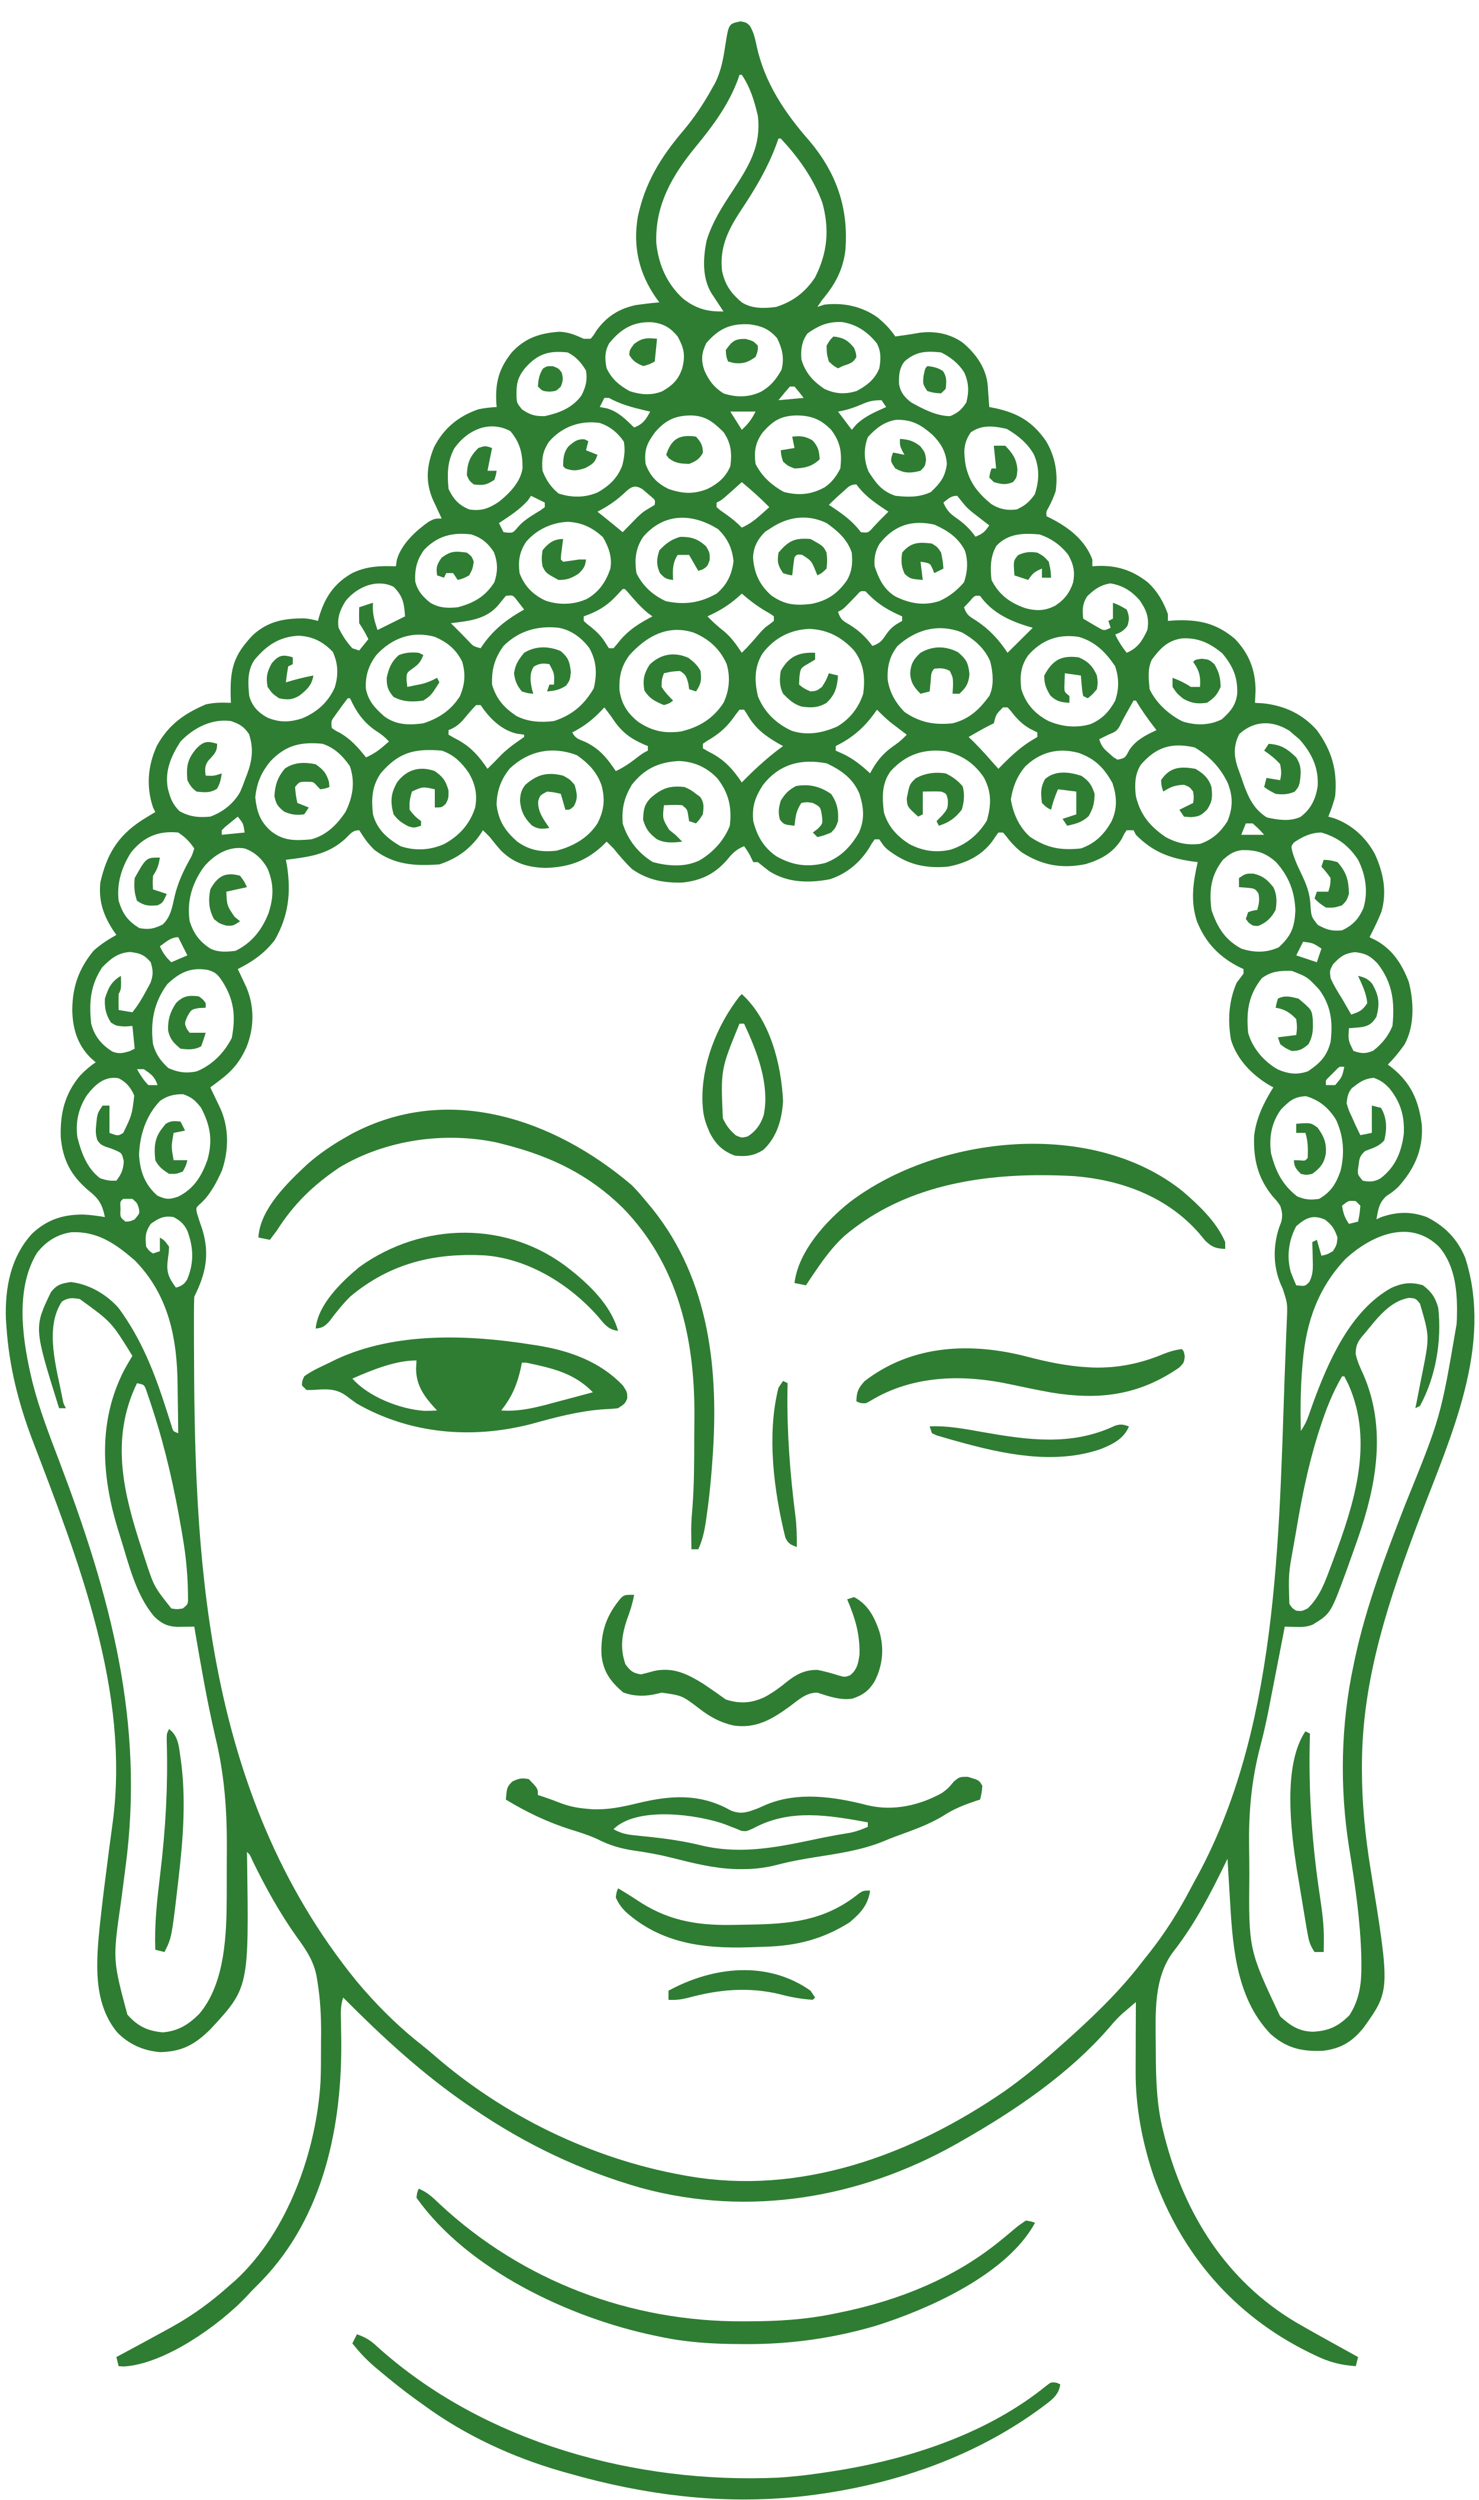<?xml version="1.0" encoding="UTF-8"?> <svg xmlns="http://www.w3.org/2000/svg" width="58" height="98" viewBox="0 0 58 98" fill="none"><path d="M29.045 0.837C29.27 0.882 29.27 0.882 29.408 1.015C29.555 1.264 29.61 1.501 29.668 1.782C29.978 3.242 30.78 4.428 31.757 5.54C32.813 6.794 33.278 8.172 33.155 9.787C33.065 10.578 32.743 11.164 32.235 11.763C32.176 11.851 32.116 11.94 32.055 12.031C32.189 11.986 32.189 11.986 32.325 11.941C33.086 11.855 33.799 12.005 34.427 12.451C34.7 12.683 34.91 12.893 35.11 13.19C35.243 13.171 35.243 13.171 35.379 13.151C35.437 13.143 35.495 13.135 35.555 13.127C35.731 13.102 35.906 13.071 36.081 13.04C36.681 12.97 37.238 13.078 37.738 13.419C38.251 13.838 38.664 14.41 38.732 15.075C38.739 15.18 38.747 15.284 38.754 15.392C38.766 15.55 38.766 15.55 38.777 15.711C38.782 15.791 38.788 15.872 38.794 15.955C38.863 15.968 38.932 15.981 39.004 15.995C39.908 16.188 40.486 16.523 41.017 17.282C41.383 17.897 41.496 18.547 41.399 19.255C41.321 19.482 41.23 19.687 41.118 19.899C41.026 20.055 41.026 20.055 41.04 20.236C41.115 20.272 41.115 20.272 41.191 20.309C41.906 20.673 42.548 21.16 42.837 21.931C42.837 22.019 42.837 22.108 42.837 22.199C42.891 22.194 42.945 22.19 43.001 22.186C43.788 22.152 44.402 22.346 45.021 22.834C45.395 23.182 45.627 23.595 45.801 24.072C45.801 24.16 45.801 24.248 45.801 24.339C45.886 24.333 45.971 24.327 46.058 24.32C46.994 24.281 47.68 24.414 48.421 25.037C48.985 25.621 49.235 26.266 49.238 27.071C49.232 27.231 49.225 27.39 49.215 27.55C49.33 27.558 49.445 27.565 49.563 27.572C50.397 27.669 51.082 27.994 51.641 28.62C52.236 29.436 52.45 30.203 52.36 31.207C52.292 31.485 52.203 31.746 52.09 32.01C52.168 32.032 52.246 32.054 52.326 32.077C53.027 32.334 53.557 32.821 53.914 33.471C54.248 34.2 54.401 34.954 54.173 35.744C54.036 36.085 53.874 36.41 53.708 36.737C53.8 36.783 53.893 36.829 53.988 36.876C54.63 37.247 54.976 37.795 55.242 38.474C55.449 39.26 55.479 40.212 55.081 40.941C54.884 41.224 54.667 41.484 54.426 41.732C54.473 41.767 54.52 41.801 54.568 41.837C55.34 42.452 55.642 43.151 55.76 44.119C55.808 45.084 55.466 45.823 54.825 46.537C54.606 46.727 54.606 46.727 54.364 46.888C54.069 47.166 54.05 47.404 53.977 47.797C54.036 47.769 54.096 47.742 54.157 47.713C54.779 47.494 55.335 47.481 55.954 47.708C56.66 48.062 57.159 48.573 57.459 49.302C58.571 52.751 56.881 56.321 55.677 59.501C54.492 62.631 53.421 65.756 53.41 69.131C53.41 69.203 53.409 69.276 53.409 69.35C53.408 70.684 53.537 71.962 53.75 73.279C54.517 78.022 54.517 78.022 53.483 79.471C53.038 80.028 52.594 80.302 51.88 80.389C51.05 80.424 50.449 80.284 49.825 79.729C48.405 78.249 48.329 76.093 48.216 74.159C48.208 74.032 48.2 73.905 48.192 73.778C48.173 73.472 48.155 73.166 48.137 72.86C48.115 72.907 48.092 72.953 48.069 73.001C47.479 74.214 46.865 75.409 46.032 76.478C45.224 77.521 45.318 78.93 45.324 80.185C45.324 80.258 45.324 80.331 45.325 80.406C45.329 81.478 45.354 82.52 45.622 83.563C45.639 83.634 45.657 83.705 45.676 83.778C46.454 86.774 48.078 89.391 50.791 91.013C51.339 91.333 51.894 91.641 52.45 91.947C52.604 92.032 52.757 92.117 52.911 92.202C53.027 92.266 53.143 92.329 53.258 92.393C53.229 92.511 53.199 92.629 53.169 92.75C52.552 92.71 52.092 92.581 51.54 92.31C51.466 92.274 51.392 92.238 51.316 92.202C48.383 90.75 46.339 88.358 45.244 85.312C44.798 83.99 44.526 82.592 44.535 81.197C44.535 81.079 44.535 81.079 44.535 80.96C44.536 80.713 44.537 80.466 44.538 80.218C44.538 80.05 44.539 79.881 44.539 79.713C44.54 79.301 44.542 78.89 44.544 78.479C44.429 78.576 44.315 78.674 44.202 78.771C44.138 78.825 44.075 78.879 44.009 78.935C43.839 79.091 43.691 79.25 43.544 79.427C41.965 81.27 39.816 82.726 37.715 83.92C37.643 83.961 37.571 84.002 37.497 84.045C33.717 86.175 29.37 86.912 25.15 85.766C22.776 85.091 20.614 84.057 18.579 82.671C18.524 82.635 18.47 82.598 18.414 82.56C16.595 81.325 15.002 79.855 13.458 78.301C13.348 78.627 13.363 78.921 13.372 79.261C13.374 79.403 13.376 79.546 13.378 79.688C13.379 79.763 13.38 79.838 13.382 79.915C13.425 83.314 12.703 86.88 10.252 89.416C10.123 89.547 9.993 89.677 9.864 89.807C9.773 89.905 9.773 89.905 9.68 90.006C8.616 91.137 6.451 92.68 4.839 92.764C4.778 92.759 4.716 92.755 4.653 92.75C4.623 92.632 4.594 92.514 4.563 92.393C4.642 92.351 4.642 92.351 4.723 92.308C5.33 91.983 5.936 91.654 6.54 91.323C6.608 91.285 6.676 91.248 6.747 91.209C7.599 90.736 8.334 90.191 9.055 89.539C9.115 89.487 9.175 89.435 9.236 89.382C11.287 87.498 12.414 84.299 12.57 81.591C12.586 81.18 12.589 80.769 12.588 80.358C12.587 80.147 12.589 79.936 12.592 79.725C12.595 79.026 12.561 78.346 12.445 77.656C12.435 77.595 12.426 77.535 12.416 77.472C12.303 76.872 12.003 76.424 11.644 75.937C10.972 74.993 10.419 73.994 9.912 72.956C9.801 72.699 9.801 72.699 9.684 72.593C9.686 72.69 9.688 72.787 9.69 72.888C9.763 77.914 9.763 77.914 8.247 79.549C7.642 80.146 7.131 80.427 6.27 80.441C5.608 80.381 5.051 80.134 4.588 79.657C3.625 78.476 3.774 76.861 3.918 75.438C4.012 74.574 4.118 73.712 4.232 72.851C4.252 72.693 4.273 72.535 4.293 72.377C4.333 72.071 4.375 71.765 4.417 71.459C5.106 66.325 3.086 61.193 1.278 56.465C0.721 54.999 0.355 53.554 0.251 51.989C0.244 51.894 0.238 51.799 0.231 51.701C0.191 50.483 0.417 49.264 1.267 48.349C1.853 47.802 2.487 47.602 3.276 47.609C3.56 47.622 3.833 47.66 4.114 47.708C4.006 47.196 3.88 46.988 3.457 46.654C2.775 46.072 2.46 45.46 2.382 44.574C2.355 43.652 2.532 42.896 3.131 42.172C3.322 41.971 3.52 41.794 3.754 41.643C3.688 41.584 3.621 41.525 3.552 41.464C3.027 40.944 2.844 40.298 2.834 39.58C2.844 38.671 3.087 37.981 3.665 37.272C3.94 37.018 4.237 36.833 4.563 36.648C4.533 36.605 4.502 36.561 4.471 36.517C4.064 35.91 3.861 35.339 3.934 34.596C4.183 33.501 4.609 32.774 5.565 32.151C5.739 32.042 5.914 31.936 6.09 31.831C6.063 31.776 6.035 31.721 6.006 31.664C5.725 30.844 5.793 30.02 6.152 29.234C6.609 28.409 7.217 27.976 8.073 27.611C8.411 27.533 8.709 27.538 9.055 27.55C9.052 27.468 9.049 27.386 9.046 27.302C9.021 26.211 9.157 25.691 9.917 24.893C10.512 24.352 11.13 24.241 11.914 24.238C12.109 24.25 12.281 24.286 12.469 24.339C12.482 24.29 12.496 24.24 12.509 24.189C12.737 23.42 13.104 22.86 13.817 22.463C14.385 22.191 14.907 22.176 15.524 22.199C15.543 22.072 15.543 22.072 15.563 21.942C15.737 21.332 16.304 20.806 16.816 20.448C17.051 20.326 17.051 20.326 17.321 20.326C17.274 20.226 17.274 20.226 17.226 20.123C17.185 20.036 17.144 19.948 17.102 19.857C17.041 19.727 17.041 19.727 16.979 19.594C16.672 18.878 16.732 18.251 17.017 17.538C17.393 16.796 17.972 16.316 18.758 16.044C19.003 15.992 19.226 15.969 19.477 15.955C19.469 15.855 19.469 15.855 19.461 15.752C19.426 14.962 19.577 14.43 20.074 13.808C20.598 13.246 21.169 13.059 21.928 13.004C22.295 13.015 22.557 13.131 22.891 13.279C22.98 13.279 23.069 13.279 23.161 13.279C23.281 13.139 23.281 13.139 23.391 12.956C23.792 12.407 24.266 12.102 24.936 11.958C25.242 11.914 25.547 11.878 25.856 11.852C25.82 11.804 25.784 11.755 25.747 11.705C25.062 10.736 24.811 9.677 25.013 8.498C25.291 7.174 25.903 6.175 26.773 5.15C27.22 4.621 27.586 4.075 27.922 3.468C27.96 3.402 27.997 3.336 28.036 3.268C28.284 2.781 28.37 2.272 28.45 1.736C28.578 0.93 28.578 0.93 29.045 0.837ZM29 2.933C28.984 2.983 28.967 3.033 28.95 3.084C28.583 4.092 27.96 4.932 27.282 5.754C26.362 6.873 25.683 8.038 25.737 9.527C25.827 10.376 26.147 11.117 26.782 11.702C27.279 12.095 27.741 12.225 28.372 12.209C28.327 12.142 28.283 12.076 28.237 12.007C28.18 11.919 28.122 11.831 28.063 11.741C28.006 11.654 27.948 11.567 27.889 11.477C27.532 10.868 27.572 10.114 27.708 9.438C27.928 8.714 28.316 8.111 28.731 7.482C29.361 6.517 29.863 5.721 29.719 4.538C29.584 3.964 29.424 3.425 29.09 2.933C29.061 2.933 29.031 2.933 29 2.933ZM30.528 5.43C30.499 5.51 30.471 5.59 30.442 5.673C30.1 6.592 29.632 7.38 29.09 8.195C28.579 8.966 28.207 9.672 28.316 10.62C28.429 11.16 28.668 11.501 29.09 11.852C29.487 12.108 29.98 12.093 30.438 12.031C31.099 11.821 31.587 11.447 31.965 10.871C32.453 9.904 32.535 8.991 32.25 7.949C31.908 7.004 31.304 6.161 30.618 5.43C30.588 5.43 30.558 5.43 30.528 5.43ZM23.889 13.458C23.708 13.782 23.714 14.083 23.79 14.439C24.004 14.873 24.269 15.092 24.688 15.331C25.119 15.473 25.541 15.51 25.969 15.339C26.375 15.107 26.6 14.89 26.754 14.439C26.884 13.933 26.827 13.647 26.575 13.19C26.294 12.846 26.024 12.687 25.58 12.632C24.839 12.595 24.348 12.889 23.889 13.458ZM31.668 13.068C31.437 13.389 31.4 13.691 31.426 14.082C31.579 14.609 31.875 14.938 32.325 15.242C32.748 15.442 33.135 15.464 33.583 15.331C33.985 15.124 34.315 14.866 34.481 14.439C34.547 14.085 34.559 13.781 34.385 13.458C34.032 13.013 33.586 12.709 33.017 12.624C32.467 12.602 32.116 12.755 31.668 13.068ZM27.698 13.447C27.51 13.835 27.483 14.124 27.629 14.535C27.808 14.927 28 15.183 28.372 15.42C28.872 15.586 29.355 15.581 29.837 15.359C30.221 15.143 30.43 14.878 30.646 14.5C30.766 14.034 30.679 13.671 30.472 13.251C30.149 12.889 29.862 12.775 29.394 12.713C28.637 12.673 28.191 12.884 27.698 13.447ZM20.572 14.45C20.276 14.836 20.249 15.077 20.255 15.555C20.272 15.8 20.272 15.8 20.471 16.05C20.801 16.266 20.966 16.318 21.364 16.312C21.942 16.184 22.44 15.993 22.798 15.508C22.968 15.184 23.044 14.892 22.981 14.528C22.801 14.222 22.584 13.974 22.262 13.815C21.511 13.733 21.073 13.874 20.572 14.45ZM35.469 14.171C35.26 14.436 35.245 14.729 35.257 15.061C35.316 15.389 35.482 15.583 35.739 15.777C36.2 16.034 36.728 16.312 37.266 16.312C37.583 16.169 37.7 16.067 37.895 15.777C38.008 15.337 37.993 15.022 37.82 14.611C37.606 14.258 37.275 13.997 36.907 13.815C36.33 13.752 35.918 13.77 35.469 14.171ZM30.977 15.152C30.823 15.327 30.673 15.505 30.528 15.688C31.017 15.643 31.017 15.643 31.516 15.598C31.401 15.446 31.281 15.297 31.157 15.152C31.098 15.152 31.038 15.152 30.977 15.152ZM23.7 15.598C23.64 15.716 23.581 15.834 23.52 15.955C23.609 15.972 23.698 15.988 23.79 16.005C24.241 16.129 24.539 16.441 24.868 16.758C25.212 16.628 25.328 16.452 25.497 16.134C25.389 16.109 25.389 16.109 25.28 16.084C24.779 15.966 24.333 15.847 23.879 15.598C23.82 15.598 23.761 15.598 23.7 15.598ZM33.768 15.86C33.466 15.989 33.188 16.079 32.864 16.134C33.042 16.369 33.22 16.604 33.403 16.847C33.459 16.783 33.514 16.718 33.571 16.652C33.902 16.319 34.327 16.147 34.751 15.955C34.691 15.867 34.632 15.778 34.571 15.688C34.223 15.688 34.077 15.727 33.768 15.86ZM28.641 16.134C28.789 16.369 28.938 16.604 29.09 16.847C29.345 16.611 29.469 16.451 29.629 16.134C29.303 16.134 28.977 16.134 28.641 16.134ZM25.693 16.936C25.368 17.378 25.259 17.623 25.317 18.185C25.492 18.657 25.758 18.939 26.215 19.166C26.768 19.355 27.2 19.383 27.745 19.165C28.164 18.957 28.458 18.705 28.641 18.274C28.71 17.769 28.669 17.364 28.372 16.936C27.966 16.539 27.678 16.299 27.097 16.284C26.474 16.291 26.108 16.465 25.693 16.936ZM29.916 16.942C29.62 17.336 29.564 17.703 29.629 18.185C29.884 18.681 30.25 19.01 30.736 19.283C31.324 19.433 31.817 19.392 32.349 19.096C32.628 18.901 32.803 18.663 32.954 18.363C33.023 17.75 32.967 17.344 32.594 16.847C32.183 16.437 31.844 16.298 31.264 16.284C30.635 16.291 30.325 16.482 29.916 16.942ZM34.032 17.137C33.863 17.598 33.877 18.018 34.054 18.475C34.35 18.936 34.573 19.253 35.11 19.434C35.613 19.49 36.039 19.502 36.502 19.289C36.871 18.941 37.066 18.7 37.131 18.191C37.103 17.722 36.902 17.379 36.576 17.052C36.12 16.65 35.764 16.442 35.144 16.456C34.678 16.53 34.339 16.794 34.032 17.137ZM21.538 17.304C21.271 17.697 21.242 17.985 21.274 18.453C21.421 18.825 21.595 19.087 21.903 19.344C22.413 19.513 22.958 19.516 23.453 19.294C23.901 19.036 24.233 18.721 24.408 18.23C24.485 17.905 24.523 17.64 24.463 17.31C24.222 16.96 23.93 16.715 23.52 16.579C22.76 16.471 22.046 16.723 21.538 17.304ZM17.815 17.577C17.537 18.095 17.535 18.59 17.59 19.166C17.78 19.564 17.988 19.798 18.399 19.969C18.889 20.042 19.178 19.93 19.574 19.662C19.986 19.33 20.415 18.894 20.492 18.353C20.495 17.777 20.396 17.35 20.011 16.897C19.184 16.461 18.325 16.851 17.815 17.577ZM38.069 16.947C37.77 17.387 37.79 17.72 37.867 18.23C38.006 18.899 38.343 19.319 38.864 19.752C39.19 19.961 39.488 20.017 39.872 19.969C40.206 19.815 40.366 19.674 40.579 19.378C40.758 18.844 40.773 18.326 40.54 17.806C40.285 17.363 39.921 17.071 39.484 16.814C38.969 16.695 38.515 16.64 38.069 16.947ZM29.09 18.898C29.006 18.974 29.006 18.974 28.92 19.051C28.846 19.117 28.773 19.182 28.697 19.25C28.624 19.315 28.551 19.38 28.476 19.447C28.282 19.612 28.282 19.612 28.102 19.701C28.102 19.76 28.102 19.819 28.102 19.88C28.254 20.012 28.254 20.012 28.445 20.142C28.68 20.308 28.891 20.474 29.09 20.682C29.381 20.553 29.595 20.392 29.832 20.181C29.895 20.124 29.959 20.068 30.024 20.01C30.072 19.967 30.119 19.924 30.169 19.88C29.827 19.53 29.466 19.211 29.09 18.898ZM33.044 19.289C32.98 19.345 32.917 19.4 32.853 19.458C32.734 19.566 32.618 19.677 32.504 19.79C32.565 19.83 32.626 19.87 32.688 19.911C33.114 20.198 33.449 20.451 33.762 20.861C34.048 20.891 34.048 20.891 34.251 20.66C34.327 20.579 34.403 20.498 34.481 20.415C34.6 20.296 34.72 20.177 34.84 20.058C34.78 20.018 34.719 19.978 34.657 19.937C34.233 19.652 33.886 19.402 33.583 18.988C33.322 18.988 33.235 19.118 33.044 19.289ZM24.441 19.367C24.122 19.656 23.812 19.86 23.43 20.058C23.493 20.108 23.556 20.157 23.621 20.209C23.89 20.423 24.154 20.641 24.419 20.861C24.472 20.806 24.525 20.751 24.58 20.695C24.686 20.586 24.686 20.586 24.795 20.476C24.899 20.369 24.899 20.369 25.006 20.26C25.227 20.058 25.227 20.058 25.479 19.909C25.544 19.87 25.609 19.831 25.676 19.79C25.697 19.603 25.697 19.603 25.548 19.477C25.492 19.43 25.436 19.382 25.379 19.333C25.296 19.261 25.296 19.261 25.211 19.188C24.868 18.956 24.703 19.119 24.441 19.367ZM20.825 19.434C20.784 19.494 20.743 19.555 20.701 19.618C20.372 19.984 19.978 20.234 19.567 20.504C19.626 20.622 19.686 20.739 19.747 20.861C20.109 20.902 20.109 20.902 20.302 20.671C20.339 20.631 20.376 20.59 20.414 20.549C20.649 20.326 20.927 20.168 21.203 19.998C21.256 19.959 21.309 19.92 21.364 19.88C21.364 19.821 21.364 19.762 21.364 19.701C21.186 19.613 21.008 19.525 20.825 19.434ZM36.997 19.701C37.122 20 37.257 20.139 37.524 20.32C37.821 20.53 38.042 20.741 38.254 21.039C38.538 20.917 38.613 20.862 38.794 20.593C38.733 20.547 38.672 20.5 38.61 20.453C38.529 20.39 38.449 20.328 38.367 20.264C38.248 20.173 38.248 20.173 38.127 20.079C37.895 19.88 37.895 19.88 37.697 19.633C37.644 19.567 37.591 19.501 37.536 19.434C37.288 19.434 37.186 19.551 36.997 19.701ZM25.227 21.039C24.919 21.493 24.88 21.934 24.958 22.466C25.207 22.971 25.595 23.326 26.109 23.564C26.837 23.72 27.448 23.638 28.102 23.269C28.511 22.923 28.705 22.515 28.765 21.992C28.712 21.481 28.53 21.107 28.164 20.744C27.151 20.112 26.049 20.091 25.227 21.039ZM30.258 20.682C30.175 20.736 30.092 20.789 30.006 20.844C29.708 21.14 29.55 21.436 29.531 21.86C29.574 22.468 29.785 22.929 30.247 23.341C30.775 23.709 31.18 23.747 31.808 23.673C32.453 23.549 32.853 23.264 33.223 22.734C33.419 22.373 33.439 22.07 33.403 21.663C33.229 21.145 32.854 20.814 32.415 20.504C31.681 20.15 30.926 20.246 30.258 20.682ZM20.639 21.229C20.369 21.627 20.313 21.994 20.375 22.466C20.565 22.974 20.901 23.317 21.393 23.544C21.924 23.725 22.509 23.71 23.02 23.475C23.495 23.199 23.755 22.814 23.932 22.304C24.019 21.847 23.872 21.448 23.644 21.056C23.237 20.684 22.831 20.485 22.273 20.454C21.639 20.482 21.058 20.751 20.639 21.229ZM34.493 21.314C34.321 21.604 34.272 21.865 34.301 22.199C34.457 22.68 34.66 23.101 35.102 23.375C35.664 23.657 36.229 23.758 36.838 23.561C37.23 23.381 37.524 23.152 37.805 22.823C37.943 22.413 37.975 21.992 37.837 21.577C37.574 21.068 37.158 20.794 36.643 20.565C35.75 20.366 35.061 20.593 34.493 21.314ZM16.632 21.553C16.349 21.942 16.258 22.309 16.283 22.787C16.369 23.16 16.578 23.388 16.872 23.626C17.228 23.834 17.541 23.844 17.95 23.804C18.585 23.637 19.033 23.382 19.387 22.823C19.528 22.403 19.526 22.062 19.37 21.647C19.137 21.287 18.898 21.085 18.489 20.95C17.747 20.857 17.156 21.005 16.632 21.553ZM39.074 21.396C38.833 21.823 38.829 22.257 38.883 22.734C39.177 23.318 39.616 23.639 40.227 23.845C40.648 23.956 40.984 23.943 41.371 23.748C41.732 23.518 41.95 23.244 42.082 22.833C42.166 22.415 42.098 22.113 41.888 21.743C41.6 21.368 41.219 21.099 40.77 20.95C40.133 20.892 39.537 20.906 39.074 21.396ZM13.553 23.559C13.343 23.894 13.214 24.209 13.278 24.607C13.422 24.905 13.591 25.166 13.817 25.41C13.906 25.439 13.995 25.468 14.086 25.499C14.205 25.352 14.324 25.204 14.446 25.053C14.338 24.83 14.225 24.635 14.086 24.428C14.079 24.22 14.079 24.012 14.086 23.804C14.264 23.745 14.442 23.686 14.626 23.626C14.624 23.692 14.622 23.758 14.62 23.826C14.627 24.145 14.704 24.395 14.805 24.696C15.161 24.519 15.517 24.343 15.883 24.161C15.849 23.655 15.809 23.374 15.434 23.001C14.764 22.669 13.986 23.018 13.553 23.559ZM42.629 23.38C42.439 23.688 42.449 23.896 42.477 24.25C42.606 24.327 42.735 24.403 42.864 24.479C42.937 24.521 43.008 24.563 43.083 24.607C43.294 24.727 43.294 24.727 43.555 24.607C43.526 24.518 43.496 24.43 43.465 24.339C43.525 24.31 43.584 24.28 43.645 24.25C43.645 24.044 43.645 23.838 43.645 23.626C43.909 23.732 43.909 23.732 44.184 23.893C44.289 24.147 44.295 24.274 44.212 24.534C44.074 24.724 43.952 24.788 43.735 24.874C43.858 25.138 44.003 25.36 44.184 25.588C44.62 25.406 44.799 25.113 44.993 24.696C45.079 24.217 44.959 23.914 44.689 23.525C44.372 23.162 44.017 22.942 43.538 22.867C43.138 22.938 42.917 23.102 42.629 23.38ZM24.419 23.09C24.313 23.201 24.208 23.313 24.104 23.425C23.739 23.795 23.379 23.99 22.891 24.161C22.891 24.22 22.891 24.279 22.891 24.339C23.02 24.461 23.02 24.461 23.183 24.584C23.406 24.766 23.575 24.932 23.728 25.175C23.803 25.291 23.803 25.291 23.879 25.41C23.939 25.41 23.998 25.41 24.059 25.41C24.153 25.305 24.242 25.197 24.329 25.086C24.686 24.665 25.1 24.417 25.587 24.161C25.525 24.117 25.464 24.073 25.401 24.027C25.114 23.784 24.881 23.52 24.639 23.234C24.596 23.187 24.553 23.139 24.508 23.09C24.479 23.09 24.449 23.09 24.419 23.09ZM33.594 23.333C33.531 23.398 33.468 23.463 33.403 23.531C33.061 23.884 33.061 23.884 32.864 23.982C32.972 24.304 33.051 24.331 33.336 24.501C33.708 24.736 33.95 24.969 34.212 25.32C34.494 25.22 34.575 25.135 34.745 24.88C34.937 24.597 35.086 24.501 35.379 24.339C35.379 24.28 35.379 24.221 35.379 24.161C35.321 24.135 35.262 24.109 35.202 24.082C34.681 23.84 34.332 23.596 33.942 23.18C33.746 23.16 33.746 23.16 33.594 23.333ZM29.09 23.269C29.053 23.303 29.016 23.338 28.978 23.373C28.591 23.72 28.217 23.946 27.743 24.161C27.942 24.366 28.14 24.547 28.366 24.724C28.673 24.972 28.872 25.262 29.09 25.588C29.354 25.333 29.588 25.058 29.826 24.78C29.989 24.607 29.989 24.607 30.189 24.462C30.241 24.421 30.294 24.381 30.348 24.339C30.348 24.28 30.348 24.221 30.348 24.161C30.205 24.055 30.205 24.055 30.023 23.954C29.681 23.752 29.389 23.529 29.09 23.269ZM19.837 23.358C19.729 23.489 19.621 23.619 19.515 23.751C19.028 24.292 18.367 24.343 17.68 24.428C17.745 24.493 17.81 24.557 17.877 24.623C18.041 24.787 18.204 24.952 18.365 25.12C18.567 25.337 18.567 25.337 18.848 25.41C18.879 25.364 18.909 25.319 18.941 25.272C19.378 24.656 19.896 24.261 20.555 23.893C20.487 23.805 20.418 23.717 20.347 23.626C20.309 23.576 20.27 23.526 20.231 23.475C20.102 23.327 20.102 23.327 19.837 23.358ZM38.019 23.581C37.948 23.655 37.878 23.728 37.805 23.804C37.908 24.111 38.011 24.158 38.277 24.325C38.8 24.669 39.168 25.07 39.512 25.588C39.581 25.52 39.649 25.452 39.72 25.382C39.98 25.123 40.24 24.865 40.501 24.607C40.453 24.594 40.405 24.581 40.355 24.567C39.595 24.34 38.901 24.015 38.434 23.358C38.222 23.338 38.222 23.338 38.019 23.581ZM19.747 25.32C19.398 25.801 19.273 26.242 19.297 26.837C19.466 27.402 19.761 27.734 20.246 28.063C20.715 28.302 21.205 28.328 21.723 28.264C22.443 28.03 22.909 27.625 23.284 26.982C23.421 26.413 23.398 25.912 23.107 25.397C22.807 25.002 22.399 24.693 21.903 24.607C21.076 24.52 20.345 24.726 19.747 25.32ZM24.688 25.677C24.363 26.109 24.268 26.528 24.295 27.064C24.378 27.603 24.604 27.957 25.031 28.297C25.57 28.659 26.058 28.758 26.699 28.674C27.409 28.513 27.977 28.162 28.372 27.55C28.603 27.07 28.649 26.532 28.493 26.021C28.229 25.432 27.796 25.041 27.198 24.796C26.188 24.474 25.361 24.935 24.688 25.677ZM29.91 25.605C29.576 26.139 29.586 26.687 29.719 27.283C29.966 27.911 30.436 28.366 31.046 28.645C31.66 28.844 32.255 28.732 32.834 28.478C33.333 28.18 33.673 27.741 33.852 27.193C33.934 26.563 33.881 26.016 33.493 25.499C33.012 24.979 32.475 24.689 31.758 24.651C31 24.675 30.369 25.005 29.91 25.605ZM35.2 25.32C34.882 25.724 34.786 26.136 34.811 26.643C34.886 27.142 35.119 27.55 35.469 27.907C36.072 28.323 36.634 28.426 37.356 28.353C38.01 28.188 38.403 27.815 38.794 27.283C38.994 26.885 38.94 26.343 38.831 25.922C38.605 25.401 38.205 25.062 37.715 24.785C36.79 24.435 35.924 24.671 35.2 25.32ZM14.752 25.685C14.455 26.086 14.329 26.472 14.345 26.97C14.423 27.461 14.709 27.764 15.075 28.085C15.541 28.422 16.046 28.432 16.602 28.353C17.215 28.156 17.699 27.831 18.04 27.283C18.234 26.82 18.262 26.424 18.129 25.945C17.888 25.456 17.547 25.177 17.051 24.963C16.164 24.716 15.36 25.014 14.752 25.685ZM9.982 25.864C9.688 26.287 9.726 26.79 9.774 27.283C9.889 27.681 10.115 27.924 10.476 28.124C10.948 28.326 11.354 28.318 11.84 28.163C12.43 27.919 12.869 27.528 13.129 26.945C13.276 26.454 13.262 26.021 13.053 25.554C12.671 25.156 12.269 24.948 11.711 24.919C10.951 24.96 10.458 25.294 9.982 25.864ZM40.321 25.688C40.02 26.118 39.992 26.506 40.051 27.015C40.233 27.592 40.572 27.974 41.113 28.261C41.645 28.491 42.207 28.547 42.768 28.384C43.226 28.185 43.498 27.895 43.735 27.461C43.888 27.006 43.885 26.566 43.729 26.112C43.358 25.565 42.95 25.15 42.297 24.963C41.499 24.846 40.854 25.081 40.321 25.688ZM45.172 25.855C44.995 26.208 45.045 26.63 45.083 27.015C45.33 27.548 45.845 28.021 46.378 28.28C46.9 28.444 47.423 28.44 47.913 28.197C48.247 27.898 48.463 27.652 48.518 27.195C48.54 26.538 48.351 26.115 47.935 25.61C47.442 25.209 46.997 24.99 46.349 25.024C45.779 25.11 45.499 25.42 45.172 25.855ZM13.637 27.372C13.527 27.512 13.421 27.656 13.317 27.801C13.26 27.881 13.202 27.96 13.143 28.042C12.985 28.259 12.985 28.259 13.008 28.531C13.147 28.637 13.147 28.637 13.328 28.726C13.761 28.976 14.047 29.305 14.356 29.691C14.602 29.577 14.802 29.454 15.007 29.278C15.089 29.208 15.17 29.138 15.254 29.066C15.09 28.885 14.937 28.769 14.727 28.637C14.245 28.303 13.967 27.899 13.727 27.372C13.697 27.372 13.668 27.372 13.637 27.372ZM44.454 27.461C44.382 27.587 44.311 27.714 44.24 27.84C44.201 27.91 44.161 27.981 44.12 28.053C44.046 28.188 43.976 28.324 43.91 28.462C43.797 28.671 43.684 28.71 43.465 28.799C43.365 28.849 43.365 28.849 43.263 28.899C43.211 28.925 43.159 28.951 43.106 28.977C43.202 29.264 43.275 29.341 43.499 29.535C43.553 29.583 43.608 29.631 43.664 29.681C43.717 29.714 43.77 29.746 43.825 29.78C44.123 29.712 44.123 29.712 44.285 29.401C44.556 29 44.921 28.823 45.352 28.62C45.316 28.574 45.281 28.528 45.244 28.48C44.99 28.149 44.758 27.819 44.544 27.461C44.514 27.461 44.484 27.461 44.454 27.461ZM18.669 27.639C18.481 27.835 18.31 28.042 18.136 28.249C17.959 28.433 17.825 28.526 17.59 28.62C17.59 28.679 17.59 28.738 17.59 28.799C17.724 28.88 17.861 28.955 18 29.027C18.501 29.313 18.799 29.665 19.118 30.137C19.309 29.947 19.499 29.757 19.685 29.562C19.876 29.382 20.054 29.238 20.269 29.089C20.363 29.023 20.458 28.956 20.555 28.888C20.555 28.859 20.555 28.829 20.555 28.799C20.453 28.784 20.351 28.769 20.246 28.754C19.645 28.608 19.184 28.139 18.848 27.639C18.789 27.639 18.73 27.639 18.669 27.639ZM23.7 27.729C23.662 27.769 23.623 27.81 23.584 27.853C23.229 28.221 22.899 28.478 22.442 28.71C22.565 28.954 22.703 28.975 22.953 29.083C23.519 29.354 23.807 29.717 24.149 30.226C24.419 30.102 24.644 29.955 24.879 29.774C25.21 29.521 25.21 29.521 25.407 29.423C25.407 29.364 25.407 29.305 25.407 29.245C25.348 29.221 25.29 29.197 25.229 29.172C24.632 28.906 24.318 28.628 23.969 28.085C23.88 27.966 23.791 27.847 23.7 27.729ZM39.333 27.729C39.061 28.001 39.061 28.001 38.973 28.353C38.927 28.375 38.88 28.397 38.833 28.42C38.544 28.567 38.266 28.727 37.985 28.888C38.044 28.945 38.103 29.002 38.165 29.061C38.511 29.404 38.83 29.772 39.153 30.137C39.214 30.074 39.275 30.012 39.338 29.947C39.695 29.593 40.06 29.256 40.495 29C40.556 28.963 40.617 28.926 40.68 28.888C40.68 28.829 40.68 28.77 40.68 28.71C40.588 28.664 40.495 28.618 40.399 28.57C40.065 28.384 39.857 28.152 39.626 27.853C39.588 27.812 39.551 27.771 39.512 27.729C39.453 27.729 39.394 27.729 39.333 27.729ZM29 27.818C28.904 27.937 28.813 28.06 28.725 28.186C28.435 28.572 28.135 28.807 27.718 29.049C27.667 29.084 27.616 29.119 27.563 29.156C27.563 29.215 27.563 29.273 27.563 29.334C27.697 29.415 27.834 29.49 27.973 29.562C28.474 29.848 28.772 30.2 29.09 30.672C29.148 30.613 29.205 30.554 29.264 30.494C29.715 30.046 30.192 29.618 30.708 29.245C30.642 29.209 30.577 29.173 30.51 29.136C29.956 28.813 29.598 28.53 29.281 27.971C29.248 27.921 29.215 27.87 29.18 27.818C29.121 27.818 29.062 27.818 29 27.818ZM34.391 27.818C34.337 27.895 34.337 27.895 34.282 27.974C33.862 28.547 33.412 28.928 32.774 29.245C32.774 29.304 32.774 29.363 32.774 29.423C32.88 29.471 32.985 29.519 33.094 29.568C33.49 29.763 33.801 30.017 34.122 30.315C34.146 30.27 34.17 30.224 34.195 30.178C34.445 29.741 34.703 29.467 35.122 29.184C35.286 29.069 35.421 28.944 35.559 28.799C35.505 28.758 35.451 28.717 35.395 28.675C35.323 28.62 35.251 28.565 35.177 28.509C35.106 28.455 35.035 28.401 34.962 28.346C34.758 28.181 34.574 28.006 34.391 27.818ZM7.079 29.066C6.707 29.645 6.459 30.208 6.58 30.902C6.676 31.277 6.758 31.512 7.034 31.792C7.431 32.019 7.796 32.056 8.247 32.01C8.742 31.833 9.159 31.5 9.419 31.041C9.497 30.864 9.564 30.687 9.628 30.505C9.651 30.445 9.675 30.385 9.699 30.324C9.893 29.794 9.949 29.317 9.763 28.771C9.553 28.473 9.4 28.382 9.055 28.264C8.297 28.164 7.595 28.53 7.079 29.066ZM48.598 28.776C48.381 29.206 48.382 29.583 48.52 30.034C48.574 30.189 48.63 30.345 48.688 30.499C48.714 30.577 48.741 30.655 48.768 30.735C48.962 31.273 49.178 31.729 49.681 32.043C50.115 32.139 50.585 32.213 51.001 32.021C51.411 31.712 51.597 31.319 51.673 30.822C51.717 30.09 51.44 29.527 50.962 28.983C50.889 28.922 50.817 28.861 50.743 28.799C50.685 28.749 50.628 28.7 50.569 28.648C49.91 28.233 49.188 28.23 48.598 28.776ZM10.599 29.847C10.24 30.286 10.07 30.691 10.01 31.252C10.07 31.813 10.196 32.206 10.633 32.584C11.129 32.972 11.58 32.955 12.2 32.902C12.797 32.745 13.21 32.331 13.547 31.831C13.836 31.25 13.935 30.66 13.722 30.036C13.448 29.633 13.118 29.311 12.649 29.156C11.781 29.071 11.202 29.212 10.599 29.847ZM44.741 29.975C44.497 30.342 44.493 30.78 44.544 31.207C44.716 31.937 45.095 32.391 45.712 32.812C46.15 33.051 46.557 33.136 47.059 33.08C47.546 32.912 47.867 32.617 48.137 32.188C48.354 31.662 48.356 31.195 48.137 30.672C47.842 30.07 47.43 29.642 46.851 29.3C45.953 29.093 45.336 29.282 44.741 29.975ZM14.935 30.306C14.581 30.816 14.559 31.319 14.626 31.921C14.788 32.518 15.179 32.86 15.704 33.169C16.289 33.363 16.879 33.331 17.439 33.075C18.024 32.746 18.424 32.302 18.632 31.662C18.73 31.159 18.64 30.733 18.382 30.293C18.105 29.893 17.794 29.58 17.321 29.423C16.242 29.334 15.639 29.489 14.935 30.306ZM19.993 30.124C19.646 30.547 19.481 31.007 19.474 31.552C19.552 32.181 19.812 32.576 20.286 32.991C20.766 33.335 21.225 33.407 21.813 33.348C22.471 33.181 23.057 32.852 23.43 32.277C23.69 31.759 23.736 31.349 23.591 30.787C23.407 30.257 23.077 29.921 22.622 29.602C21.661 29.237 20.733 29.423 19.993 30.124ZM34.93 30.226C34.572 30.707 34.594 31.257 34.661 31.831C34.817 32.387 35.168 32.768 35.649 33.08C36.175 33.358 36.684 33.434 37.266 33.309C37.892 33.114 38.367 32.714 38.704 32.16C38.874 31.538 38.891 31.052 38.58 30.471C38.212 29.928 37.747 29.609 37.107 29.451C36.229 29.334 35.527 29.575 34.93 30.226ZM40.207 30.042C39.876 30.433 39.724 30.836 39.641 31.335C39.73 31.892 39.969 32.427 40.399 32.807C41.069 33.245 41.586 33.339 42.387 33.258C42.938 33.07 43.299 32.709 43.583 32.21C43.825 31.691 43.802 31.237 43.628 30.7C43.297 30.099 42.943 29.742 42.297 29.512C41.5 29.298 40.8 29.477 40.207 30.042ZM24.778 30.761C24.474 31.274 24.378 31.682 24.419 32.277C24.621 32.927 25.022 33.432 25.603 33.794C26.21 33.952 26.841 34.001 27.423 33.732C27.955 33.42 28.393 32.95 28.619 32.372C28.707 31.651 28.582 31.092 28.136 30.516C27.727 30.078 27.22 29.855 26.62 29.83C25.825 29.874 25.271 30.136 24.778 30.761ZM29.916 30.777C29.611 31.243 29.481 31.634 29.54 32.188C29.686 32.769 29.95 33.227 30.452 33.569C31.083 33.923 31.662 34.006 32.365 33.827C32.971 33.599 33.366 33.188 33.684 32.636C33.918 32.113 33.874 31.641 33.7 31.106C33.447 30.515 32.998 30.196 32.426 29.925C31.425 29.726 30.555 29.946 29.916 30.777ZM9.325 32.01C9.219 32.095 9.115 32.18 9.01 32.266C8.923 32.338 8.923 32.338 8.833 32.41C8.788 32.455 8.743 32.499 8.696 32.545C8.696 32.604 8.696 32.663 8.696 32.723C8.992 32.694 9.289 32.664 9.594 32.634C9.543 32.283 9.543 32.283 9.325 32.01ZM48.856 32.277C48.797 32.425 48.737 32.572 48.676 32.723C48.973 32.723 49.269 32.723 49.575 32.723C49.367 32.495 49.367 32.495 49.126 32.277C49.037 32.277 48.948 32.277 48.856 32.277ZM5.131 33.426C4.766 34.007 4.573 34.629 4.653 35.31C4.813 35.83 5.008 36.095 5.461 36.38C5.844 36.448 6.029 36.41 6.377 36.241C6.7 35.943 6.755 35.541 6.85 35.127C6.969 34.624 7.166 34.195 7.414 33.739C7.537 33.523 7.537 33.523 7.618 33.258C7.429 32.984 7.269 32.819 6.989 32.634C6.206 32.555 5.62 32.808 5.131 33.426ZM13.536 32.885C12.835 33.511 12.131 33.586 11.211 33.704C11.226 33.779 11.24 33.855 11.255 33.932C11.418 35.01 11.314 35.915 10.768 36.86C10.351 37.387 9.919 37.684 9.325 37.986C9.356 38.051 9.388 38.117 9.42 38.185C9.461 38.272 9.502 38.359 9.544 38.448C9.584 38.534 9.625 38.62 9.667 38.709C9.984 39.472 9.97 40.296 9.662 41.057C9.419 41.603 9.108 41.982 8.628 42.339C8.557 42.393 8.485 42.447 8.411 42.503C8.357 42.543 8.302 42.583 8.247 42.624C8.284 42.702 8.322 42.781 8.361 42.862C8.411 42.965 8.46 43.069 8.511 43.176C8.56 43.278 8.609 43.38 8.659 43.486C8.984 44.248 8.97 45.094 8.707 45.874C8.498 46.348 8.219 46.88 7.817 47.218C7.682 47.35 7.682 47.35 7.727 47.565C7.792 47.78 7.863 47.992 7.938 48.204C8.232 49.176 8.064 49.943 7.618 50.829C7.609 51.056 7.605 51.281 7.606 51.507C7.606 51.577 7.606 51.646 7.605 51.717C7.605 51.945 7.606 52.173 7.606 52.401C7.607 52.48 7.607 52.559 7.607 52.639C7.627 60.555 7.851 70.134 13.997 77.676C14.094 77.789 14.192 77.903 14.289 78.016C14.975 78.796 15.721 79.519 16.54 80.161C16.699 80.286 16.855 80.416 17.007 80.549C19.738 82.928 23.189 84.613 26.754 85.258C26.818 85.27 26.882 85.281 26.948 85.294C31.403 86.084 35.764 84.464 39.385 81.978C40.059 81.504 40.691 80.985 41.309 80.441C41.376 80.383 41.443 80.324 41.512 80.263C42.69 79.222 43.864 78.127 44.813 76.874C44.898 76.767 44.983 76.661 45.068 76.554C45.698 75.757 46.217 74.931 46.688 74.034C46.782 73.855 46.879 73.678 46.977 73.501C50.287 67.367 50.147 59.52 50.424 52.746C50.428 52.653 50.428 52.653 50.431 52.558C50.439 52.382 50.446 52.207 50.453 52.031C50.459 51.883 50.459 51.883 50.465 51.731C50.493 51.098 50.493 51.098 50.299 50.506C49.927 49.751 49.899 48.91 50.164 48.109C50.19 48.042 50.217 47.975 50.243 47.906C50.307 47.654 50.283 47.508 50.204 47.262C50.071 47.072 50.071 47.072 49.906 46.894C49.324 46.173 49.152 45.453 49.18 44.535C49.261 43.828 49.559 43.222 49.934 42.624C49.859 42.583 49.859 42.583 49.782 42.541C49.097 42.133 48.503 41.531 48.272 40.751C48.142 39.987 48.185 39.236 48.497 38.521C48.586 38.401 48.676 38.282 48.766 38.164C48.766 38.105 48.766 38.046 48.766 37.986C48.691 37.951 48.691 37.951 48.614 37.916C47.819 37.52 47.267 36.944 46.94 36.117C46.679 35.329 46.787 34.583 46.969 33.794C46.9 33.785 46.83 33.776 46.759 33.767C45.846 33.637 45.197 33.382 44.544 32.723C44.514 32.664 44.484 32.606 44.454 32.545C44.365 32.545 44.276 32.545 44.184 32.545C44.084 32.686 44.084 32.686 43.999 32.868C43.668 33.42 43.184 33.69 42.573 33.872C41.641 34.062 40.871 33.924 40.072 33.413C39.82 33.219 39.626 33.005 39.436 32.752C39.402 32.713 39.368 32.674 39.333 32.634C39.273 32.634 39.214 32.634 39.153 32.634C39.072 32.741 38.996 32.851 38.923 32.963C38.499 33.543 37.879 33.84 37.176 33.972C36.237 34.052 35.551 33.876 34.807 33.303C34.661 33.169 34.661 33.169 34.481 32.902C34.422 32.902 34.362 32.902 34.301 32.902C34.184 33.065 34.184 33.065 34.066 33.27C33.697 33.834 33.196 34.252 32.546 34.465C31.723 34.622 30.886 34.608 30.169 34.15C30.016 34.035 29.866 33.917 29.719 33.794C29.66 33.794 29.601 33.794 29.54 33.794C29.501 33.714 29.501 33.714 29.461 33.632C29.356 33.42 29.356 33.42 29.18 33.169C28.88 33.295 28.724 33.441 28.523 33.693C28.042 34.253 27.494 34.521 26.754 34.596C26.017 34.614 25.384 34.492 24.778 34.061C24.517 33.809 24.288 33.539 24.059 33.258C23.971 33.168 23.881 33.078 23.79 32.991C23.749 33.032 23.709 33.073 23.667 33.115C22.993 33.753 22.332 33.987 21.403 34.022C20.691 34 20.167 33.846 19.651 33.347C19.496 33.173 19.352 32.995 19.208 32.812C19.119 32.722 19.03 32.632 18.938 32.545C18.895 32.613 18.895 32.613 18.852 32.682C18.443 33.28 17.923 33.654 17.231 33.883C16.285 33.952 15.459 33.906 14.682 33.314C14.501 33.135 14.379 32.993 14.244 32.785C14.192 32.706 14.14 32.626 14.086 32.545C13.816 32.545 13.728 32.701 13.536 32.885ZM50.743 33.024C50.632 33.169 50.632 33.169 50.675 33.364C50.756 33.664 50.877 33.926 51.012 34.206C51.234 34.669 51.374 35.015 51.394 35.527C51.425 35.936 51.425 35.936 51.681 36.258C52.033 36.445 52.222 36.508 52.629 36.469C53.057 36.266 53.278 36.023 53.466 35.602C53.661 34.967 53.557 34.29 53.258 33.704C52.894 33.152 52.461 32.821 51.821 32.634C51.412 32.634 51.077 32.796 50.743 33.024ZM7.988 33.989C7.529 34.637 7.322 35.319 7.438 36.113C7.592 36.591 7.819 36.904 8.247 37.183C8.559 37.338 8.893 37.312 9.235 37.272C9.872 36.962 10.271 36.452 10.526 35.806C10.733 35.178 10.751 34.663 10.491 34.045C10.293 33.681 9.99 33.394 9.594 33.258C8.957 33.15 8.378 33.52 7.988 33.989ZM47.958 33.704C47.482 34.317 47.414 34.906 47.508 35.667C47.739 36.352 48.035 36.834 48.676 37.183C49.177 37.349 49.667 37.353 50.148 37.133C50.638 36.681 50.767 36.351 50.799 35.694C50.776 34.955 50.541 34.342 50.037 33.79C49.617 33.416 49.263 33.315 48.702 33.323C48.377 33.362 48.199 33.492 47.958 33.704ZM6.27 37.094C6.386 37.351 6.509 37.528 6.719 37.718C6.927 37.63 7.134 37.541 7.348 37.45C7.322 37.399 7.296 37.347 7.27 37.294C7.176 37.109 7.082 36.923 6.989 36.737C6.694 36.737 6.506 36.931 6.27 37.094ZM51.102 36.915C51.013 37.092 50.924 37.269 50.833 37.45C51.099 37.539 51.366 37.627 51.641 37.718C51.7 37.541 51.76 37.365 51.821 37.183C51.49 36.964 51.49 36.964 51.102 36.915ZM4.007 37.919C3.54 38.623 3.489 39.297 3.575 40.126C3.705 40.618 3.972 40.944 4.401 41.217C4.657 41.326 4.843 41.28 5.102 41.197C5.191 41.153 5.191 41.153 5.282 41.107C5.237 40.666 5.237 40.666 5.192 40.215C5.096 40.223 4.999 40.23 4.9 40.238C4.563 40.215 4.563 40.215 4.35 40.082C4.152 39.779 4.096 39.5 4.114 39.145C4.243 38.734 4.363 38.474 4.743 38.253C4.754 38.766 4.754 38.766 4.653 38.967C4.649 39.175 4.649 39.383 4.653 39.591C4.831 39.621 5.009 39.65 5.192 39.68C5.415 39.402 5.587 39.114 5.753 38.8C5.802 38.71 5.851 38.62 5.901 38.527C6.017 38.209 6.005 38.041 5.911 37.718C5.651 37.421 5.503 37.367 5.108 37.317C4.625 37.343 4.337 37.582 4.007 37.919ZM52.27 37.807C52.142 38.053 52.142 38.053 52.18 38.342C52.305 38.626 52.464 38.883 52.629 39.145C52.699 39.266 52.769 39.386 52.837 39.508C52.887 39.594 52.937 39.681 52.989 39.77C53.317 39.658 53.418 39.62 53.618 39.324C53.585 38.937 53.417 38.603 53.258 38.253C53.506 38.308 53.664 38.375 53.821 38.577C54.081 39.038 54.114 39.348 53.977 39.859C53.822 40.1 53.717 40.194 53.434 40.256C53.257 40.28 53.078 40.293 52.899 40.305C52.869 40.784 52.869 40.784 53.079 41.197C53.39 41.3 53.55 41.314 53.853 41.185C54.191 40.921 54.447 40.613 54.606 40.215C54.701 39.276 54.612 38.526 54.022 37.768C53.715 37.456 53.57 37.378 53.135 37.322C52.714 37.373 52.554 37.499 52.27 37.807ZM6.562 38.577C6.034 39.289 5.891 40.058 6.001 40.929C6.116 41.337 6.29 41.578 6.601 41.866C6.99 42.04 7.288 42.08 7.708 41.999C8.324 41.748 8.788 41.273 9.089 40.689C9.252 39.829 9.18 39.171 8.696 38.432C8.532 38.194 8.436 38.104 8.16 38.022C7.485 37.902 7.046 38.118 6.562 38.577ZM49.485 38.342C48.955 39.014 48.87 39.642 48.946 40.483C49.117 41.089 49.565 41.611 50.112 41.922C50.524 42.097 50.847 42.138 51.282 41.999C51.762 41.682 52.036 41.404 52.18 40.84C52.274 40.068 52.201 39.424 51.731 38.788C51.269 38.293 51.269 38.293 50.657 38.057C50.198 38.047 49.868 38.066 49.485 38.342ZM52.404 41.932C52.356 41.98 52.308 42.028 52.259 42.077C52.186 42.149 52.186 42.149 52.112 42.222C51.981 42.35 51.981 42.35 52.001 42.535C52.119 42.535 52.238 42.535 52.36 42.535C52.631 42.214 52.631 42.214 52.719 41.821C52.533 41.802 52.533 41.802 52.404 41.932ZM5.372 41.91C5.508 42.145 5.627 42.342 5.821 42.535C5.939 42.535 6.058 42.535 6.18 42.535C6.068 42.202 5.928 42.107 5.641 41.91C5.552 41.91 5.463 41.91 5.372 41.91ZM3.418 42.919C3.081 43.424 2.951 43.984 3.036 44.586C3.191 45.191 3.413 45.806 3.934 46.191C4.268 46.285 4.268 46.285 4.563 46.281C4.766 46.014 4.831 45.854 4.855 45.517C4.778 45.205 4.778 45.205 4.562 45.104C4.346 45.013 4.346 45.013 4.125 44.944C3.934 44.853 3.934 44.853 3.817 44.693C3.742 44.458 3.749 44.29 3.777 44.045C3.785 43.969 3.793 43.892 3.801 43.813C3.844 43.605 3.844 43.605 4.024 43.337C4.113 43.337 4.202 43.337 4.293 43.337C4.293 43.69 4.293 44.044 4.293 44.408C4.63 44.532 4.63 44.532 4.833 44.408C5.174 43.706 5.174 43.706 5.264 42.947C5.138 42.641 4.949 42.414 4.653 42.267C4.108 42.167 3.732 42.512 3.418 42.919ZM53.011 42.657C52.857 42.857 52.834 42.997 52.809 43.248C52.891 43.525 52.891 43.525 53.023 43.8C53.085 43.94 53.085 43.94 53.148 44.083C53.213 44.221 53.279 44.36 53.348 44.497C53.496 44.467 53.645 44.438 53.797 44.408C53.797 44.054 53.797 43.701 53.797 43.337C53.916 43.367 54.035 43.396 54.157 43.426C54.392 43.824 54.397 44.255 54.286 44.697C54.085 44.941 53.818 45.008 53.528 45.121C53.327 45.32 53.315 45.382 53.281 45.651C53.272 45.712 53.263 45.774 53.254 45.837C53.243 46.042 53.243 46.042 53.438 46.281C53.714 46.338 53.892 46.329 54.14 46.189C54.723 45.74 54.953 45.171 55.05 44.458C55.088 43.761 54.929 43.209 54.488 42.663C54.278 42.446 54.164 42.359 53.876 42.25C53.499 42.275 53.3 42.432 53.011 42.657ZM6.27 43.159C5.724 43.738 5.48 44.489 5.453 45.273C5.493 45.92 5.678 46.431 6.169 46.866C6.511 47.022 6.635 47.027 6.989 46.905C7.606 46.598 7.908 46.101 8.134 45.468C8.35 44.703 8.249 44.118 7.887 43.426C7.662 43.138 7.526 43.011 7.18 42.891C6.82 42.891 6.56 42.951 6.27 43.159ZM50.232 43.493C49.856 44.018 49.763 44.58 49.844 45.21C50.028 45.919 50.283 46.437 50.866 46.894C51.183 47.029 51.389 47.042 51.731 46.994C52.195 46.723 52.389 46.407 52.567 45.907C52.739 45.215 52.694 44.545 52.395 43.896C52.105 43.427 51.75 43.13 51.22 42.969C50.744 42.987 50.558 43.162 50.232 43.493ZM4.833 46.994C4.707 47.099 4.707 47.099 4.726 47.39C4.707 47.712 4.707 47.712 4.922 47.886C5.106 47.878 5.106 47.878 5.282 47.797C5.485 47.557 5.485 47.557 5.439 47.345C5.378 47.155 5.378 47.155 5.192 46.994C5.073 46.994 4.955 46.994 4.833 46.994ZM52.629 47.262C52.679 47.563 52.724 47.715 52.899 47.975C53.018 47.946 53.136 47.916 53.258 47.886C53.319 47.583 53.319 47.583 53.348 47.262C53.289 47.203 53.23 47.144 53.169 47.083C52.882 47.059 52.882 47.059 52.629 47.262ZM5.911 47.975C5.689 48.305 5.696 48.478 5.731 48.867C5.853 49.041 5.853 49.041 6.001 49.135C6.089 49.105 6.178 49.076 6.27 49.046C6.27 48.869 6.27 48.692 6.27 48.51C6.455 48.627 6.455 48.627 6.629 48.867C6.621 49.087 6.621 49.087 6.585 49.341C6.514 49.847 6.598 50.065 6.899 50.473C7.114 50.414 7.231 50.343 7.342 50.149C7.614 49.489 7.591 48.903 7.346 48.242C7.215 47.978 7.068 47.848 6.809 47.708C6.431 47.642 6.215 47.755 5.911 47.975ZM50.833 48.065C50.532 48.619 50.447 49.274 50.624 49.879C50.688 50.05 50.759 50.217 50.833 50.383C51.181 50.422 51.181 50.422 51.348 50.248C51.503 49.945 51.491 49.667 51.478 49.335C51.477 49.273 51.476 49.211 51.475 49.147C51.471 48.994 51.467 48.842 51.462 48.689C51.521 48.659 51.58 48.63 51.641 48.6C51.7 48.806 51.76 49.012 51.821 49.224C52.044 49.174 52.044 49.174 52.27 49.046C52.421 48.803 52.421 48.803 52.45 48.51C52.34 48.182 52.238 48.019 51.961 47.808C51.48 47.598 51.206 47.741 50.833 48.065ZM1.447 49.117C0.555 50.59 0.899 52.645 1.286 54.233C1.552 55.267 1.938 56.26 2.317 57.257C4.331 62.558 5.679 67.51 4.922 73.189C4.885 73.472 4.848 73.756 4.812 74.04C4.789 74.214 4.766 74.388 4.743 74.562C4.419 76.815 4.419 76.815 4.995 78.97C5.402 79.431 5.786 79.61 6.382 79.666C6.989 79.616 7.386 79.365 7.814 78.942C8.844 77.725 8.889 75.774 8.891 74.264C8.891 74.161 8.891 74.059 8.892 73.953C8.892 73.737 8.892 73.522 8.892 73.306C8.892 72.98 8.894 72.653 8.896 72.327C8.899 70.868 8.791 69.528 8.449 68.105C8.114 66.668 7.866 65.216 7.618 63.762C7.556 63.763 7.495 63.764 7.431 63.766C7.351 63.766 7.27 63.767 7.187 63.768C7.107 63.769 7.027 63.77 6.944 63.771C6.557 63.756 6.322 63.632 6.047 63.365C5.322 62.512 5.047 61.3 4.72 60.256C4.69 60.158 4.659 60.06 4.627 59.959C3.983 57.857 3.836 55.712 4.872 53.7C4.975 53.514 5.081 53.33 5.192 53.148C4.371 51.819 4.371 51.819 3.126 50.919C2.83 50.874 2.681 50.858 2.429 51.019C1.722 52.071 2.238 53.694 2.453 54.833C2.49 55.025 2.49 55.025 2.586 55.2C2.498 55.2 2.409 55.2 2.317 55.2C1.328 52.038 1.328 52.038 1.997 50.651C2.23 50.355 2.406 50.307 2.777 50.255C3.493 50.335 4.18 50.738 4.653 51.275C5.562 52.512 6.07 53.834 6.533 55.286C6.566 55.389 6.6 55.492 6.634 55.597C6.663 55.69 6.693 55.783 6.723 55.879C6.787 56.106 6.787 56.106 6.989 56.181C6.985 55.71 6.978 55.239 6.97 54.768C6.968 54.609 6.966 54.449 6.964 54.29C6.949 52.466 6.619 50.761 5.282 49.402C4.528 48.752 3.836 48.264 2.807 48.301C2.241 48.38 1.793 48.669 1.447 49.117ZM52.787 49.327C51.686 50.476 51.227 51.817 51.091 53.36C51.083 53.444 51.076 53.529 51.068 53.615C50.999 54.441 50.995 55.264 51.012 56.092C51.161 55.87 51.24 55.716 51.325 55.471C51.349 55.402 51.374 55.333 51.399 55.262C51.425 55.188 51.451 55.114 51.478 55.038C52.078 53.392 52.951 51.373 54.562 50.484C54.996 50.288 55.328 50.244 55.796 50.378C56.138 50.632 56.297 50.872 56.403 51.275C56.545 52.551 56.306 53.979 55.684 55.111C55.595 55.155 55.595 55.155 55.504 55.2C55.518 55.133 55.532 55.065 55.546 54.996C55.608 54.685 55.668 54.374 55.729 54.063C55.751 53.957 55.772 53.851 55.794 53.742C56.06 52.385 56.06 52.385 55.684 51.097C55.518 50.898 55.518 50.898 55.269 50.874C54.509 50.986 53.989 51.697 53.528 52.257C53.486 52.306 53.443 52.355 53.4 52.405C53.22 52.634 53.169 52.779 53.163 53.07C53.225 53.364 53.348 53.623 53.472 53.895C54.376 55.983 53.98 58.213 53.258 60.284C53.217 60.402 53.217 60.402 53.175 60.523C53.084 60.782 52.992 61.04 52.899 61.298C52.87 61.379 52.842 61.459 52.812 61.542C52.185 63.253 52.185 63.253 51.477 63.684C51.242 63.778 51.063 63.78 50.81 63.773C50.73 63.772 50.65 63.77 50.567 63.769C50.507 63.767 50.446 63.764 50.383 63.762C50.362 63.874 50.34 63.987 50.318 64.102C50.235 64.531 50.151 64.959 50.068 65.388C50.032 65.571 49.996 65.754 49.961 65.937C49.909 66.205 49.857 66.473 49.804 66.741C49.786 66.833 49.769 66.924 49.751 67.019C49.657 67.493 49.553 67.961 49.429 68.429C49.072 69.787 48.961 71.051 48.985 72.453C48.991 72.785 48.992 73.117 48.994 73.449C48.965 76.42 48.965 76.42 50.2 79.036C50.593 79.396 50.945 79.635 51.496 79.641C52.113 79.606 52.474 79.436 52.916 78.998C53.309 78.391 53.395 77.761 53.388 77.052C53.387 76.966 53.386 76.879 53.386 76.79C53.357 75.331 53.138 73.86 52.905 72.421C52.533 70.066 52.579 67.61 53.079 65.279C53.096 65.193 53.114 65.107 53.133 65.019C53.574 62.957 54.335 60.971 55.094 59.007C56.499 55.548 56.499 55.548 57.122 51.9C57.125 51.829 57.129 51.759 57.133 51.687C57.16 50.704 57.097 49.641 56.431 48.87C55.307 47.771 53.817 48.397 52.787 49.327ZM52.629 53.951C52.253 54.6 51.993 55.263 51.765 55.975C51.74 56.051 51.715 56.128 51.689 56.207C51.309 57.423 51.055 58.668 50.845 59.923C50.81 60.129 50.773 60.335 50.737 60.542C50.525 61.702 50.525 61.702 50.563 62.87C50.676 63.039 50.676 63.039 50.833 63.138C51.055 63.158 51.055 63.158 51.282 63.049C51.754 62.589 51.947 62.046 52.175 61.438C52.214 61.335 52.252 61.233 52.292 61.127C53.107 58.944 53.885 56.532 52.882 54.275C52.829 54.166 52.775 54.058 52.719 53.951C52.69 53.951 52.66 53.951 52.629 53.951ZM5.372 54.219C4.297 56.443 4.858 58.592 5.591 60.819C5.641 60.972 5.641 60.972 5.692 61.129C6.037 62.188 6.037 62.188 6.719 63.049C6.948 63.086 6.948 63.086 7.168 63.049C7.376 62.881 7.376 62.881 7.372 62.607C7.37 61.792 7.297 61.016 7.157 60.211C7.142 60.123 7.142 60.123 7.127 60.032C6.851 58.405 6.498 56.809 5.984 55.239C5.954 55.147 5.924 55.054 5.893 54.959C5.864 54.874 5.835 54.79 5.806 54.703C5.78 54.629 5.755 54.554 5.729 54.478C5.65 54.276 5.65 54.276 5.372 54.219Z" fill="#2E7D32"></path><path d="M32.684 13.19C33.07 13.233 33.249 13.334 33.493 13.636C33.566 13.826 33.566 13.826 33.583 13.993C33.457 14.242 33.301 14.256 33.044 14.35C32.955 14.394 32.955 14.394 32.864 14.439C32.69 14.344 32.69 14.344 32.504 14.171C32.42 13.865 32.42 13.865 32.415 13.547C32.544 13.329 32.544 13.329 32.684 13.19Z" fill="#2E7D32"></path><path d="M25.766 13.279C25.736 13.574 25.707 13.868 25.676 14.171C25.48 14.277 25.48 14.277 25.227 14.35C24.964 14.243 24.824 14.158 24.677 13.915C24.688 13.725 24.688 13.725 24.868 13.48C25.194 13.237 25.367 13.241 25.766 13.279Z" fill="#2E7D32"></path><path d="M29.242 13.285C29.54 13.368 29.54 13.368 29.719 13.547C29.719 13.764 29.719 13.764 29.629 13.993C29.324 14.204 29.16 14.267 28.787 14.232C28.709 14.212 28.631 14.192 28.551 14.171C28.478 13.976 28.478 13.976 28.462 13.725C28.704 13.379 28.81 13.278 29.242 13.285Z" fill="#2E7D32"></path><path d="M21.684 14.355C21.903 14.439 21.903 14.439 22.026 14.601C22.092 14.828 22.081 14.934 21.993 15.152C21.813 15.331 21.813 15.331 21.544 15.353C21.274 15.331 21.274 15.331 21.094 15.152C21.112 14.875 21.144 14.679 21.296 14.444C21.454 14.35 21.454 14.35 21.684 14.355Z" fill="#2E7D32"></path><path d="M36.368 14.35C36.608 14.375 36.777 14.413 36.98 14.545C37.137 14.782 37.116 14.964 37.087 15.242C37.027 15.3 36.968 15.359 36.907 15.42C36.637 15.403 36.637 15.403 36.368 15.331C36.188 15.063 36.188 15.063 36.216 14.74C36.278 14.439 36.278 14.439 36.368 14.35Z" fill="#2E7D32"></path><path d="M27.294 17.115C27.487 17.33 27.563 17.46 27.563 17.75C27.427 18.004 27.29 18.076 27.024 18.185C26.695 18.174 26.481 18.165 26.221 17.956C26.174 17.893 26.174 17.893 26.125 17.828C26.327 17.21 26.633 17.019 27.294 17.115Z" fill="#2E7D32"></path><path d="M31.067 17.115C31.397 17.084 31.568 17.093 31.859 17.259C32.092 17.511 32.122 17.671 32.145 18.006C31.837 18.288 31.572 18.349 31.157 18.363C30.898 18.263 30.898 18.263 30.708 18.096C30.635 17.856 30.635 17.856 30.618 17.65C30.796 17.62 30.974 17.591 31.157 17.561C31.127 17.413 31.098 17.266 31.067 17.115Z" fill="#2E7D32"></path><path d="M22.925 17.221C22.973 17.244 23.021 17.268 23.071 17.293C23.041 17.411 23.012 17.528 22.981 17.65C23.203 17.738 23.203 17.738 23.43 17.828C23.335 18.133 23.242 18.189 22.953 18.347C22.627 18.451 22.489 18.474 22.172 18.363C22.143 18.334 22.113 18.304 22.083 18.274C22.088 17.979 22.097 17.745 22.286 17.506C22.497 17.318 22.635 17.198 22.925 17.221Z" fill="#2E7D32"></path><path d="M35.29 17.204C35.636 17.228 35.807 17.277 36.087 17.488C36.278 17.739 36.278 17.739 36.317 18.023C36.278 18.274 36.278 18.274 36.098 18.453C35.709 18.556 35.465 18.559 35.11 18.363C34.93 18.096 34.93 18.096 34.964 17.901C34.982 17.847 35.001 17.794 35.02 17.739C35.168 17.768 35.316 17.798 35.469 17.828C35.44 17.775 35.41 17.721 35.379 17.666C35.29 17.471 35.29 17.471 35.29 17.204Z" fill="#2E7D32"></path><path d="M38.973 17.471C39.121 17.471 39.27 17.471 39.422 17.471C39.712 17.774 39.862 17.986 39.9 18.402C39.872 18.72 39.872 18.72 39.726 18.898C39.439 19.018 39.269 18.981 38.973 18.898C38.914 18.84 38.855 18.781 38.794 18.72C38.827 18.53 38.827 18.53 38.883 18.363C38.943 18.363 39.002 18.363 39.063 18.363C39.033 18.069 39.004 17.775 38.973 17.471Z" fill="#2E7D32"></path><path d="M19.297 17.561C19.238 17.855 19.179 18.149 19.118 18.453C19.236 18.453 19.355 18.453 19.477 18.453C19.449 18.62 19.449 18.62 19.387 18.809C19.075 19.016 18.945 19.033 18.579 18.988C18.405 18.848 18.405 18.848 18.309 18.631C18.318 18.161 18.424 17.893 18.758 17.561C19.028 17.471 19.028 17.471 19.297 17.561Z" fill="#2E7D32"></path><path d="M22.083 21.128C22.075 21.185 22.067 21.242 22.06 21.301C22.051 21.374 22.041 21.448 22.032 21.524C22.023 21.598 22.013 21.671 22.004 21.747C22 21.808 21.996 21.868 21.993 21.931C22.022 21.96 22.052 21.99 22.083 22.02C22.293 21.993 22.502 21.963 22.712 21.931C22.8 21.931 22.889 21.931 22.981 21.931C22.952 22.199 22.89 22.288 22.695 22.483C22.408 22.666 22.244 22.734 21.903 22.734C21.408 22.465 21.408 22.465 21.274 22.199C21.235 21.903 21.235 21.903 21.274 21.574C21.496 21.294 21.713 21.128 22.083 21.128Z" fill="#2E7D32"></path><path d="M27.692 21.418C27.833 21.663 27.833 21.663 27.833 21.948C27.743 22.199 27.743 22.199 27.557 22.321C27.5 22.34 27.442 22.358 27.383 22.377C27.205 22.068 27.205 22.068 27.024 21.753C26.876 21.753 26.727 21.753 26.575 21.753C26.366 22.077 26.38 22.357 26.395 22.734C26.131 22.707 26.048 22.659 25.873 22.455C25.73 22.111 25.747 21.93 25.856 21.574C26.113 21.302 26.305 21.156 26.665 21.045C27.104 21.036 27.368 21.121 27.692 21.418Z" fill="#2E7D32"></path><path d="M31.786 21.128C32.283 21.403 32.283 21.403 32.415 21.663C32.443 21.97 32.443 21.97 32.415 22.288C32.235 22.461 32.235 22.461 32.055 22.555C32.035 22.505 32.014 22.454 31.992 22.402C31.821 21.981 31.821 21.981 31.454 21.747C31.25 21.729 31.25 21.729 31.157 21.842C31.136 21.962 31.12 22.083 31.106 22.204C31.093 22.32 31.08 22.436 31.067 22.555C30.898 22.527 30.898 22.527 30.708 22.466C30.497 22.152 30.476 22.033 30.528 21.663C30.927 21.194 31.168 21.077 31.786 21.128Z" fill="#2E7D32"></path><path d="M36.547 21.307C36.766 21.446 36.766 21.446 36.907 21.663C36.974 21.998 36.974 21.998 36.997 22.288C36.819 22.376 36.819 22.376 36.637 22.466C36.615 22.409 36.593 22.352 36.57 22.293C36.474 22.093 36.474 22.093 36.267 22.043C36.211 22.035 36.156 22.028 36.098 22.02C36.128 22.256 36.157 22.491 36.188 22.734C35.703 22.691 35.703 22.691 35.48 22.5C35.337 22.198 35.332 21.993 35.379 21.663C35.722 21.249 36.042 21.243 36.547 21.307Z" fill="#2E7D32"></path><path d="M18.309 21.663C18.5 21.808 18.5 21.808 18.579 22.02C18.534 22.299 18.534 22.299 18.399 22.555C18.163 22.678 18.163 22.678 17.95 22.734C17.89 22.645 17.831 22.557 17.77 22.466C17.681 22.466 17.592 22.466 17.5 22.466C17.471 22.525 17.441 22.584 17.411 22.645C17.322 22.615 17.233 22.586 17.141 22.555C17.095 22.235 17.129 22.127 17.321 21.858C17.691 21.59 17.859 21.599 18.309 21.663Z" fill="#2E7D32"></path><path d="M40.68 21.663C40.933 21.803 40.933 21.803 41.129 22.02C41.202 22.355 41.202 22.355 41.219 22.645C41.101 22.645 40.982 22.645 40.86 22.645C40.86 22.527 40.86 22.409 40.86 22.288C40.576 22.41 40.501 22.465 40.321 22.734C40.143 22.675 39.965 22.616 39.782 22.555C39.738 21.983 39.738 21.983 39.928 21.758C40.206 21.635 40.378 21.62 40.68 21.663Z" fill="#2E7D32"></path><path d="M21.987 25.521C22.295 25.78 22.343 25.947 22.386 26.346C22.352 26.658 22.352 26.658 22.206 26.87C21.953 27.042 21.756 27.077 21.454 27.104C21.483 27.016 21.513 26.928 21.544 26.837C21.603 26.837 21.662 26.837 21.723 26.837C21.744 26.409 21.744 26.409 21.544 26.034C21.289 25.995 21.152 25.998 20.931 26.134C20.745 26.426 20.8 26.722 20.87 27.048C20.884 27.096 20.899 27.144 20.915 27.193C20.707 27.177 20.707 27.177 20.465 27.104C20.268 26.867 20.202 26.7 20.157 26.396C20.207 26.046 20.331 25.86 20.555 25.588C21.002 25.314 21.511 25.32 21.987 25.521Z" fill="#2E7D32"></path><path d="M37.569 25.566C37.907 25.853 37.971 25.992 38.019 26.43C37.979 26.799 37.896 26.941 37.626 27.193C37.537 27.193 37.448 27.193 37.356 27.193C37.364 27.025 37.364 27.025 37.373 26.853C37.372 26.562 37.372 26.562 37.249 26.301C37.034 26.183 36.88 26.187 36.637 26.212C36.495 26.353 36.516 26.514 36.497 26.708C36.489 26.782 36.482 26.856 36.474 26.932C36.469 26.989 36.463 27.046 36.458 27.104C36.339 27.134 36.22 27.163 36.098 27.193C35.841 26.938 35.71 26.749 35.694 26.391C35.714 26.028 35.825 25.837 36.098 25.588C36.583 25.307 37.085 25.316 37.569 25.566Z" fill="#2E7D32"></path><path d="M16.422 25.588C16.482 25.617 16.541 25.647 16.602 25.677C16.499 25.938 16.421 26.035 16.187 26.201C15.941 26.376 15.941 26.376 15.945 26.68C15.954 26.761 15.964 26.842 15.973 26.926C16.101 26.9 16.228 26.874 16.355 26.848C16.461 26.826 16.461 26.826 16.57 26.804C16.779 26.748 16.952 26.672 17.141 26.569C17.171 26.628 17.2 26.687 17.231 26.747C16.905 27.26 16.905 27.26 16.602 27.461C16.174 27.523 15.813 27.519 15.428 27.316C15.209 27.049 15.165 26.915 15.165 26.569C15.246 26.196 15.348 25.93 15.642 25.677C15.921 25.574 16.127 25.562 16.422 25.588Z" fill="#2E7D32"></path><path d="M31.965 25.588C31.965 25.676 31.965 25.765 31.965 25.855C31.878 25.907 31.791 25.959 31.701 26.012C31.393 26.191 31.393 26.191 31.348 26.547C31.344 26.642 31.34 26.738 31.337 26.837C31.534 26.991 31.534 26.991 31.786 27.104C32.03 27.08 32.03 27.08 32.235 26.926C32.401 26.657 32.401 26.657 32.504 26.391C32.623 26.42 32.742 26.45 32.864 26.48C32.827 26.948 32.758 27.219 32.415 27.55C32.088 27.748 31.803 27.752 31.426 27.694C31.114 27.599 30.937 27.421 30.708 27.193C30.562 26.905 30.565 26.613 30.618 26.301C30.935 25.725 31.331 25.559 31.965 25.588Z" fill="#2E7D32"></path><path d="M11.481 25.766C11.481 25.855 11.481 25.943 11.481 26.034C11.392 26.078 11.392 26.078 11.301 26.123C11.265 26.33 11.234 26.538 11.211 26.747C11.306 26.72 11.4 26.692 11.498 26.664C11.762 26.591 12.02 26.528 12.29 26.48C12.224 26.866 12.047 27.024 11.748 27.263C11.461 27.439 11.267 27.438 10.942 27.372C10.678 27.188 10.678 27.188 10.493 26.926C10.428 26.533 10.466 26.352 10.656 26C10.927 25.677 11.092 25.647 11.481 25.766Z" fill="#2E7D32"></path><path d="M27.002 25.789C27.212 25.951 27.346 26.069 27.473 26.301C27.511 26.667 27.502 26.793 27.294 27.104C27.204 27.075 27.116 27.045 27.024 27.015C27.015 26.947 27.005 26.879 26.996 26.809C26.928 26.544 26.901 26.442 26.665 26.301C26.337 26.322 26.337 26.322 26.036 26.391C25.95 26.632 25.95 26.632 25.946 26.926C26.074 27.136 26.22 27.283 26.395 27.461C26.255 27.572 26.255 27.572 26.036 27.639C25.683 27.488 25.477 27.393 25.272 27.071C25.194 26.666 25.252 26.403 25.474 26.056C25.901 25.633 26.445 25.538 27.002 25.789Z" fill="#2E7D32"></path><path d="M42.297 25.766C42.672 25.923 42.852 26.111 43.016 26.48C43.056 26.753 43.056 26.753 43.016 27.015C42.837 27.227 42.837 27.227 42.657 27.372C42.597 27.342 42.538 27.313 42.477 27.283C42.44 27.098 42.44 27.098 42.421 26.876C42.414 26.802 42.407 26.728 42.401 26.652C42.396 26.595 42.392 26.538 42.387 26.48C42.18 26.45 41.972 26.421 41.758 26.391C41.755 26.505 41.751 26.619 41.747 26.736C41.744 26.832 41.744 26.832 41.741 26.931C41.742 27.125 41.742 27.125 41.938 27.283C41.938 27.371 41.938 27.459 41.938 27.55C41.601 27.527 41.44 27.5 41.191 27.266C41.019 26.981 40.95 26.812 40.95 26.48C41.279 25.873 41.609 25.681 42.297 25.766Z" fill="#2E7D32"></path><path d="M47.132 25.822C47.419 25.855 47.419 25.855 47.626 26.039C47.807 26.351 47.861 26.566 47.868 26.926C47.725 27.244 47.624 27.355 47.329 27.55C46.942 27.594 46.746 27.575 46.402 27.389C46.161 27.193 46.161 27.193 45.981 26.926C45.981 26.808 45.981 26.69 45.981 26.569C46.248 26.669 46.46 26.767 46.7 26.926C46.818 26.926 46.937 26.926 47.059 26.926C47.088 26.509 47.033 26.287 46.79 25.945C46.879 25.855 46.879 25.855 47.132 25.822Z" fill="#2E7D32"></path><path d="M8.516 29.156C8.516 29.493 8.384 29.576 8.167 29.819C8.026 30.016 8.032 30.171 8.067 30.404C8.393 30.418 8.393 30.418 8.696 30.315C8.664 30.546 8.63 30.723 8.505 30.923C8.237 31.091 8.016 31.061 7.708 31.029C7.519 30.891 7.452 30.79 7.348 30.583C7.302 30.038 7.341 29.768 7.708 29.334C7.99 29.053 8.137 29.041 8.516 29.156Z" fill="#2E7D32"></path><path d="M49.754 29.156C50.244 29.19 50.485 29.353 50.833 29.691C51.047 30.03 51.026 30.28 50.971 30.666C50.922 30.85 50.922 30.85 50.771 31.034C50.499 31.144 50.316 31.153 50.024 31.118C49.766 30.984 49.766 30.984 49.575 30.85C49.604 30.733 49.634 30.615 49.665 30.494C49.931 30.538 49.931 30.538 50.204 30.583C50.256 30.293 50.256 30.293 50.204 29.958C50.018 29.745 49.807 29.584 49.575 29.423C49.634 29.335 49.693 29.247 49.754 29.156Z" fill="#2E7D32"></path><path d="M12.379 29.958C12.681 30.172 12.799 30.303 12.902 30.655C12.907 30.72 12.913 30.784 12.918 30.85C12.756 30.912 12.756 30.912 12.559 30.939C12.498 30.876 12.498 30.876 12.436 30.811C12.29 30.644 12.29 30.644 12.014 30.644C11.74 30.645 11.74 30.645 11.571 30.85C11.6 31.171 11.6 31.171 11.661 31.475C11.883 31.563 11.883 31.563 12.11 31.653C12.051 31.741 11.991 31.83 11.93 31.921C11.62 31.962 11.431 31.938 11.144 31.815C10.894 31.615 10.824 31.521 10.762 31.207C10.787 30.765 10.883 30.476 11.166 30.131C11.535 29.873 11.949 29.869 12.379 29.958Z" fill="#2E7D32"></path><path d="M17.051 30.226C17.378 30.46 17.481 30.604 17.59 30.99C17.59 31.296 17.59 31.296 17.478 31.514C17.321 31.653 17.321 31.653 17.051 31.653C17.051 31.418 17.051 31.182 17.051 30.939C16.577 30.832 16.577 30.832 16.153 31.029C16.058 31.386 16.058 31.386 16.063 31.742C16.271 32.001 16.271 32.001 16.512 32.188C16.512 32.247 16.512 32.306 16.512 32.367C16.243 32.456 16.243 32.456 16.024 32.394C15.758 32.259 15.612 32.16 15.434 31.921C15.3 31.422 15.32 31.101 15.582 30.651C15.96 30.162 16.467 30.018 17.051 30.226Z" fill="#2E7D32"></path><path d="M46.879 30.137C47.194 30.319 47.398 30.502 47.508 30.85C47.55 31.228 47.551 31.41 47.34 31.731C47.106 31.963 47.03 32.005 46.7 32.032C46.611 32.025 46.522 32.017 46.43 32.01C46.371 31.922 46.312 31.833 46.251 31.742C46.428 31.654 46.606 31.566 46.79 31.475C46.82 31.263 46.82 31.263 46.79 31.029C46.651 30.848 46.651 30.848 46.43 30.761C46.082 30.782 45.914 30.835 45.622 31.029C45.549 30.834 45.549 30.834 45.532 30.583C45.871 30.06 46.303 30.034 46.879 30.137Z" fill="#2E7D32"></path><path d="M22.083 30.404C22.346 30.549 22.346 30.549 22.532 30.761C22.63 31.102 22.675 31.286 22.504 31.603C22.352 31.742 22.352 31.742 22.172 31.742C22.113 31.536 22.054 31.33 21.993 31.118C21.736 31.057 21.736 31.057 21.454 31.029C21.174 31.177 21.174 31.177 21.105 31.408C21.086 31.828 21.316 32.116 21.544 32.456C21.269 32.501 21.082 32.51 20.849 32.348C20.555 32.052 20.424 31.797 20.392 31.38C20.408 31.114 20.435 30.98 20.598 30.767C21.067 30.354 21.465 30.252 22.083 30.404Z" fill="#2E7D32"></path><path d="M37.087 30.315C37.366 30.459 37.555 30.587 37.755 30.828C37.834 31.145 37.811 31.434 37.715 31.742C37.456 32.071 37.218 32.242 36.817 32.367C36.787 32.308 36.758 32.249 36.727 32.188C36.803 32.111 36.879 32.034 36.957 31.954C37.155 31.721 37.177 31.68 37.171 31.358C37.114 31.105 37.114 31.105 36.907 31.029C36.783 31.023 36.66 31.021 36.536 31.023C36.421 31.025 36.306 31.027 36.188 31.029C36.188 31.323 36.188 31.617 36.188 31.921C36.129 31.95 36.069 31.979 36.008 32.01C35.578 31.624 35.578 31.624 35.559 31.296C35.667 30.741 35.667 30.741 35.913 30.505C36.292 30.3 36.663 30.257 37.087 30.315Z" fill="#2E7D32"></path><path d="M42.415 30.415C42.716 30.624 42.812 30.772 42.926 31.118C42.92 31.473 42.87 31.685 42.691 31.993C42.426 32.235 42.196 32.293 41.848 32.367C41.789 32.278 41.73 32.19 41.669 32.099C41.846 32.04 42.024 31.981 42.208 31.921C42.208 31.626 42.208 31.332 42.208 31.029C41.97 30.999 41.733 30.97 41.489 30.939C41.377 31.205 41.282 31.462 41.219 31.742C41.04 31.653 41.04 31.653 40.86 31.475C40.818 31.098 40.797 30.876 40.978 30.544C41.371 30.183 41.946 30.257 42.415 30.415Z" fill="#2E7D32"></path><path d="M26.844 30.85C27.097 30.967 27.097 30.967 27.294 31.118C27.374 31.176 27.374 31.176 27.456 31.235C27.622 31.468 27.597 31.643 27.563 31.921C27.428 32.132 27.428 32.132 27.294 32.277C27.204 32.248 27.116 32.218 27.024 32.188C27.013 32.118 27.002 32.048 26.99 31.976C26.953 31.73 26.953 31.73 26.754 31.564C26.513 31.54 26.279 31.556 26.036 31.564C25.978 32.092 25.978 32.092 26.243 32.528C26.363 32.625 26.363 32.625 26.485 32.723C26.576 32.812 26.666 32.901 26.754 32.991C26.398 33.034 26.081 33.06 25.755 32.894C25.455 32.66 25.332 32.507 25.221 32.138C25.228 31.764 25.258 31.531 25.533 31.262C25.969 30.892 26.273 30.788 26.844 30.85Z" fill="#2E7D32"></path><path d="M32.594 31.123C32.834 31.473 32.889 31.768 32.864 32.188C32.768 32.45 32.768 32.45 32.594 32.634C32.308 32.751 32.308 32.751 32.055 32.812C31.996 32.754 31.937 32.695 31.875 32.634C31.937 32.588 31.998 32.542 32.061 32.495C32.27 32.281 32.27 32.281 32.229 31.954C32.174 31.63 32.174 31.63 31.875 31.475C31.647 31.437 31.647 31.437 31.426 31.475C31.22 31.782 31.198 32.004 31.157 32.367C30.745 32.324 30.745 32.324 30.584 32.127C30.507 31.844 30.537 31.667 30.618 31.385C30.791 31.105 30.926 30.967 31.218 30.811C31.743 30.723 32.157 30.825 32.594 31.123Z" fill="#2E7D32"></path><path d="M6.27 33.615C6.221 33.916 6.175 34.069 6.001 34.329C5.986 34.608 5.986 34.608 6.001 34.864C6.178 34.923 6.356 34.982 6.54 35.042C6.382 35.388 6.382 35.388 6.18 35.488C5.816 35.511 5.682 35.515 5.372 35.31C5.263 34.987 5.253 34.758 5.282 34.418C5.733 33.615 5.733 33.615 6.27 33.615Z" fill="#2E7D32"></path><path d="M51.911 33.704C52.158 33.716 52.158 33.716 52.45 33.794C52.808 34.188 52.891 34.526 52.899 35.042C52.809 35.304 52.809 35.304 52.629 35.488C52.326 35.583 52.326 35.583 52.001 35.578C51.737 35.405 51.737 35.405 51.551 35.221C51.596 35.088 51.596 35.088 51.641 34.953C51.789 34.953 51.938 34.953 52.09 34.953C52.168 34.707 52.168 34.707 52.18 34.418C52.006 34.179 52.006 34.179 51.821 33.972C51.85 33.884 51.88 33.795 51.911 33.704Z" fill="#2E7D32"></path><path d="M9.415 34.329C9.583 34.557 9.583 34.557 9.684 34.775C9.417 34.834 9.15 34.892 8.876 34.953C8.898 35.494 8.898 35.494 9.196 35.934C9.268 35.993 9.34 36.052 9.415 36.113C9.145 36.291 9.145 36.291 8.881 36.285C8.606 36.202 8.606 36.202 8.393 36.029C8.184 35.639 8.164 35.297 8.247 34.864C8.531 34.346 8.84 34.166 9.415 34.329Z" fill="#2E7D32"></path><path d="M49.159 34.245C49.542 34.343 49.685 34.476 49.934 34.775C50.08 35.063 50.076 35.355 50.024 35.667C49.864 35.973 49.665 36.166 49.339 36.297C49.126 36.291 49.126 36.291 48.963 36.163C48.91 36.094 48.91 36.094 48.856 36.023C48.886 35.935 48.915 35.847 48.946 35.756C49.131 35.694 49.131 35.694 49.305 35.667C49.372 35.429 49.404 35.262 49.35 35.02C49.213 34.829 49.213 34.829 48.89 34.797C48.79 34.79 48.69 34.782 48.587 34.775C48.587 34.657 48.587 34.539 48.587 34.418C48.856 34.24 48.856 34.24 49.159 34.245Z" fill="#2E7D32"></path><path d="M29.09 38.967C30.205 39.982 30.636 41.706 30.708 43.159C30.665 43.878 30.474 44.565 29.938 45.071C29.561 45.311 29.262 45.343 28.821 45.3C28.341 45.122 28.074 44.861 27.838 44.413C27.692 44.082 27.586 43.79 27.563 43.426C27.558 43.365 27.554 43.303 27.549 43.24C27.489 41.765 28.096 40.216 29 39.056C29.03 39.027 29.06 38.997 29.09 38.967ZM29 40.126C28.261 41.925 28.261 41.925 28.347 43.834C28.48 44.125 28.616 44.297 28.86 44.508C29.087 44.605 29.087 44.605 29.321 44.547C29.644 44.341 29.839 44.067 29.952 43.7C30.192 42.497 29.681 41.202 29.18 40.126C29.121 40.126 29.062 40.126 29 40.126Z" fill="#2E7D32"></path><path d="M7.797 39.056C7.966 39.179 7.966 39.179 8.067 39.324C8.067 39.382 8.067 39.441 8.067 39.502C7.942 39.508 7.942 39.508 7.814 39.513C7.507 39.565 7.507 39.565 7.348 39.842C7.231 40.115 7.231 40.115 7.331 40.338C7.367 40.386 7.402 40.434 7.438 40.483C7.646 40.483 7.853 40.483 8.067 40.483C8.013 40.663 7.953 40.842 7.887 41.018C7.602 41.16 7.393 41.145 7.079 41.107C6.81 40.881 6.664 40.739 6.593 40.397C6.574 39.981 6.668 39.676 6.899 39.324C7.178 39.037 7.402 39.006 7.797 39.056Z" fill="#2E7D32"></path><path d="M50.922 39.145C51.441 39.582 51.441 39.582 51.483 39.966C51.494 40.349 51.499 40.594 51.31 40.935C51.074 41.131 50.96 41.197 50.653 41.197C50.406 41.085 50.406 41.085 50.204 40.929C50.174 40.841 50.144 40.752 50.114 40.661C50.47 40.617 50.47 40.617 50.833 40.572C50.87 40.275 50.87 40.275 50.833 39.948C50.59 39.693 50.375 39.554 50.024 39.502C50.058 39.329 50.058 39.329 50.114 39.145C50.404 39.001 50.614 39.072 50.922 39.145Z" fill="#2E7D32"></path><path d="M24.778 46.459C25.003 46.684 25.204 46.927 25.407 47.172C25.469 47.247 25.531 47.321 25.595 47.397C27.84 50.206 28.196 53.755 27.939 57.218C27.931 57.325 27.924 57.433 27.915 57.543C27.864 58.206 27.796 58.863 27.698 59.52C27.682 59.628 27.682 59.628 27.666 59.737C27.609 60.089 27.534 60.406 27.383 60.73C27.294 60.73 27.205 60.73 27.114 60.73C27.111 60.563 27.11 60.395 27.108 60.228C27.107 60.135 27.106 60.042 27.105 59.946C27.108 59.644 27.132 59.346 27.158 59.045C27.224 58.158 27.224 57.271 27.225 56.382C27.226 56.083 27.229 55.784 27.232 55.486C27.247 52.482 26.597 49.575 24.425 47.349C23.081 46.026 21.566 45.311 19.747 44.853C19.654 44.83 19.561 44.806 19.465 44.781C17.407 44.352 15.111 44.684 13.312 45.762C12.274 46.463 11.524 47.19 10.852 48.243C10.764 48.363 10.674 48.482 10.583 48.6C10.434 48.57 10.286 48.541 10.133 48.51C10.192 47.395 11.285 46.353 12.054 45.634C12.52 45.226 13.008 44.891 13.547 44.586C13.617 44.546 13.687 44.506 13.759 44.464C17.563 42.425 21.724 43.86 24.778 46.459Z" fill="#2E7D32"></path><path d="M7.079 43.962C7.138 44.079 7.197 44.197 7.258 44.318C7.11 44.348 6.962 44.377 6.809 44.408C6.712 44.948 6.712 44.948 6.809 45.478C6.987 45.478 7.165 45.478 7.348 45.478C7.292 45.695 7.292 45.695 7.168 45.924C6.916 46.019 6.916 46.019 6.629 46.013C6.383 45.855 6.222 45.74 6.09 45.478C6.041 44.995 6.045 44.623 6.36 44.229C6.401 44.176 6.441 44.123 6.483 44.068C6.685 43.921 6.836 43.942 7.079 43.962Z" fill="#2E7D32"></path><path d="M50.833 44.051C51.401 44.007 51.401 44.007 51.669 44.201C51.917 44.539 52.022 44.791 51.995 45.21C51.933 45.592 51.78 45.783 51.462 46.013C51.226 46.063 51.226 46.063 51.012 46.013C50.835 45.831 50.743 45.735 50.743 45.478C50.851 45.481 50.851 45.481 50.962 45.483C51.186 45.504 51.186 45.504 51.282 45.389C51.295 45.047 51.298 44.736 51.192 44.408C51.073 44.408 50.955 44.408 50.833 44.408C50.833 44.29 50.833 44.172 50.833 44.051Z" fill="#2E7D32"></path><path d="M46.382 46.698C47.013 47.239 47.722 47.911 48.047 48.689C48.047 48.777 48.047 48.865 48.047 48.956C47.677 48.939 47.535 48.893 47.264 48.633C47.18 48.533 47.097 48.433 47.014 48.332C45.767 46.913 43.982 46.25 42.118 46.102C38.928 45.926 35.612 46.332 33.111 48.449C32.658 48.867 32.309 49.34 31.965 49.848C31.904 49.938 31.904 49.938 31.841 50.029C31.762 50.147 31.683 50.265 31.606 50.383C31.458 50.354 31.309 50.325 31.157 50.294C31.305 49.056 32.378 47.873 33.33 47.117C36.797 44.491 42.832 43.847 46.382 46.698Z" fill="#2E7D32"></path><path d="M22.352 49.759C22.427 49.819 22.502 49.878 22.578 49.94C23.293 50.543 23.977 51.255 24.239 52.167C23.846 52.13 23.678 51.875 23.441 51.593C22.329 50.336 20.689 49.329 18.987 49.208C17.007 49.108 15.294 49.528 13.752 50.809C13.441 51.111 13.179 51.445 12.919 51.791C12.733 51.995 12.65 52.05 12.379 52.078C12.47 51.135 13.382 50.257 14.086 49.67C16.563 47.882 19.933 47.83 22.352 49.759Z" fill="#2E7D32"></path><path d="M20.825 52.703C20.885 52.712 20.945 52.721 21.006 52.73C22.291 52.93 23.526 53.354 24.435 54.319C24.598 54.575 24.598 54.575 24.598 54.821C24.508 55.022 24.508 55.022 24.239 55.2C24.001 55.227 24.001 55.227 23.717 55.239C22.717 55.303 21.765 55.561 20.804 55.827C18.484 56.417 16.083 56.212 13.997 55.022C13.853 54.92 13.71 54.816 13.57 54.709C13.158 54.41 12.758 54.45 12.265 54.485C12.184 54.485 12.103 54.486 12.02 54.486C11.961 54.428 11.902 54.369 11.84 54.308C11.848 54.134 11.848 54.134 11.93 53.951C12.233 53.728 12.58 53.578 12.918 53.416C13.013 53.37 13.107 53.323 13.204 53.275C15.511 52.209 18.354 52.311 20.825 52.703ZM13.817 54.04C14.464 54.759 15.68 55.237 16.643 55.304C16.809 55.306 16.975 55.298 17.141 55.289C17.105 55.251 17.07 55.213 17.033 55.174C16.613 54.713 16.319 54.287 16.316 53.645C16.324 53.487 16.324 53.487 16.333 53.327C15.499 53.327 14.571 53.709 13.817 54.04ZM20.465 53.416C20.452 53.484 20.439 53.552 20.425 53.622C20.282 54.278 20.073 54.759 19.657 55.289C20.446 55.345 21.155 55.136 21.909 54.932C22.039 54.898 22.169 54.863 22.3 54.829C22.617 54.746 22.934 54.661 23.25 54.575C22.508 53.814 21.655 53.632 20.645 53.416C20.586 53.416 20.526 53.416 20.465 53.416Z" fill="#2E7D32"></path><path d="M40.318 53.19C41.087 53.39 41.862 53.551 42.657 53.594C42.72 53.598 42.782 53.602 42.847 53.605C43.826 53.634 44.737 53.449 45.636 53.07C45.873 52.977 46.087 52.913 46.34 52.881C46.43 52.97 46.43 52.97 46.462 53.176C46.43 53.416 46.43 53.416 46.252 53.6C44.673 54.698 43.094 54.898 41.207 54.582C40.663 54.484 40.123 54.371 39.582 54.255C37.747 53.863 35.781 53.908 34.141 54.907C33.942 55.022 33.942 55.022 33.734 54.994C33.684 54.973 33.634 54.953 33.583 54.932C33.591 54.566 33.654 54.417 33.903 54.141C35.773 52.695 38.105 52.607 40.318 53.19Z" fill="#2E7D32"></path><path d="M30.708 54.13C30.767 54.159 30.826 54.188 30.887 54.219C30.884 54.36 30.884 54.36 30.881 54.505C30.857 56.146 30.983 57.788 31.192 59.416C31.243 59.828 31.253 60.226 31.247 60.641C31.009 60.553 30.908 60.507 30.799 60.274C30.348 58.447 30.061 56.255 30.528 54.397C30.587 54.309 30.646 54.221 30.708 54.13Z" fill="#2E7D32"></path><path d="M44.274 55.913C44.064 56.406 43.651 56.604 43.167 56.801C41.34 57.43 39.327 56.999 37.524 56.493C37.429 56.467 37.334 56.44 37.235 56.413C37.147 56.387 37.059 56.361 36.968 56.334C36.889 56.311 36.81 56.288 36.728 56.264C36.669 56.237 36.609 56.209 36.547 56.181C36.518 56.093 36.488 56.004 36.458 55.913C37.156 55.879 37.821 56.009 38.507 56.131C40.306 56.447 42.016 56.696 43.73 55.884C43.948 55.813 44.061 55.839 44.274 55.913Z" fill="#2E7D32"></path><path d="M24.868 62.514C24.809 62.849 24.712 63.149 24.593 63.467C24.382 64.088 24.311 64.607 24.525 65.234C24.721 65.502 24.809 65.577 25.137 65.635C25.311 65.592 25.484 65.547 25.656 65.499C26.404 65.34 26.958 65.617 27.583 66.005C27.881 66.203 28.171 66.408 28.462 66.617C29.004 66.796 29.472 66.766 29.989 66.522C30.304 66.352 30.573 66.158 30.848 65.931C31.232 65.627 31.557 65.456 32.055 65.457C32.341 65.515 32.614 65.588 32.891 65.677C33.127 65.742 33.127 65.742 33.334 65.672C33.614 65.45 33.661 65.189 33.706 64.847C33.723 64.037 33.535 63.43 33.223 62.692C33.312 62.663 33.401 62.633 33.493 62.603C34.039 62.892 34.289 63.38 34.481 63.941C34.683 64.61 34.617 65.284 34.301 65.903C34.076 66.276 33.836 66.449 33.428 66.584C32.959 66.658 32.492 66.493 32.05 66.349C31.609 66.349 31.32 66.629 30.977 66.884C30.282 67.39 29.647 67.771 28.759 67.637C28.231 67.514 27.844 67.299 27.42 66.973C26.754 66.464 26.754 66.464 25.946 66.349C25.889 66.363 25.832 66.378 25.774 66.392C25.333 66.5 24.857 66.505 24.435 66.338C23.935 65.912 23.649 65.516 23.587 64.86C23.551 63.964 23.785 63.301 24.368 62.619C24.508 62.514 24.508 62.514 24.868 62.514Z" fill="#2E7D32"></path><path d="M6.629 67.776C7.01 68.054 7.016 68.501 7.084 68.932C7.304 70.487 7.184 72.043 7.006 73.596C6.998 73.661 6.991 73.727 6.983 73.794C6.733 75.955 6.733 75.955 6.45 76.517C6.331 76.487 6.213 76.458 6.09 76.428C6.051 75.425 6.162 74.459 6.282 73.466C6.495 71.697 6.596 69.967 6.537 68.186C6.54 67.954 6.54 67.954 6.629 67.776Z" fill="#2E7D32"></path><path d="M51.192 67.865C51.251 67.895 51.31 67.924 51.372 67.954C51.369 68.036 51.367 68.118 51.364 68.202C51.313 70.299 51.454 72.312 51.769 74.385C51.85 74.934 51.923 75.47 51.916 76.026C51.916 76.119 51.915 76.212 51.914 76.308C51.913 76.377 51.912 76.446 51.911 76.517C51.792 76.517 51.673 76.517 51.551 76.517C51.356 76.226 51.32 76.049 51.262 75.708C51.243 75.599 51.224 75.491 51.205 75.379C51.186 75.263 51.167 75.148 51.147 75.028C51.137 74.969 51.127 74.91 51.117 74.849C51.068 74.556 51.02 74.262 50.972 73.969C50.934 73.734 50.894 73.499 50.853 73.265C50.622 71.765 50.299 69.195 51.192 67.865Z" fill="#2E7D32"></path><path d="M37.951 69.649C38.399 69.781 38.399 69.781 38.524 70.006C38.496 70.29 38.496 70.29 38.434 70.541C38.343 70.57 38.343 70.57 38.249 70.6C37.815 70.747 37.422 70.899 37.036 71.149C36.439 71.522 35.782 71.745 35.123 71.986C34.959 72.046 34.798 72.113 34.638 72.18C33.794 72.521 32.92 72.649 32.024 72.79C31.509 72.871 31.006 72.96 30.501 73.093C30.036 73.213 29.604 73.268 29.124 73.267C29.045 73.267 28.966 73.267 28.885 73.267C28.004 73.245 27.173 73.031 26.323 72.817C25.842 72.696 25.364 72.611 24.873 72.542C24.345 72.464 23.902 72.334 23.426 72.091C23.083 71.932 22.73 71.824 22.369 71.712C21.465 71.425 20.647 71.033 19.837 70.541C19.88 70.055 19.88 70.055 20.084 69.839C20.333 69.715 20.46 69.684 20.735 69.738C21.094 70.105 21.094 70.105 21.094 70.363C21.168 70.386 21.242 70.41 21.319 70.435C21.546 70.511 21.765 70.593 21.987 70.68C22.32 70.804 22.624 70.868 22.981 70.898C23.05 70.905 23.119 70.911 23.191 70.918C23.839 70.952 24.417 70.826 25.042 70.675C26.316 70.37 27.455 70.294 28.642 70.96C29.053 71.138 29.316 71.038 29.722 70.884C29.812 70.844 29.902 70.805 29.994 70.764C31.26 70.208 32.727 70.428 34.035 70.767C35.034 71.003 36.07 70.769 36.946 70.279C37.188 70.097 37.188 70.097 37.395 69.844C37.626 69.649 37.626 69.649 37.951 69.649ZM24.059 71.701C24.338 71.859 24.569 71.911 24.888 71.942C24.98 71.952 25.072 71.962 25.166 71.972C25.264 71.981 25.362 71.991 25.463 72.001C26.161 72.077 26.837 72.172 27.518 72.342C29.159 72.727 30.664 72.37 32.278 72.032C32.641 71.959 33.005 71.895 33.37 71.836C33.604 71.785 33.812 71.705 34.032 71.611C34.032 71.552 34.032 71.494 34.032 71.433C32.489 71.156 30.976 70.885 29.53 71.674C29.27 71.79 29.27 71.79 29.072 71.767C29.011 71.741 28.951 71.716 28.888 71.689C28.819 71.663 28.749 71.636 28.677 71.609C28.606 71.58 28.535 71.552 28.462 71.522C27.382 71.124 24.977 70.789 24.059 71.701Z" fill="#2E7D32"></path><path d="M24.239 74.019C24.55 74.202 24.853 74.395 25.154 74.594C26.334 75.337 27.487 75.486 28.86 75.452C29.023 75.448 29.186 75.445 29.35 75.443C31.009 75.417 32.345 75.299 33.683 74.223C33.852 74.109 33.852 74.109 34.122 74.109C34.042 74.677 33.747 74.993 33.313 75.357C32.248 76.025 31.228 76.278 29.973 76.311C29.773 76.316 29.573 76.324 29.373 76.331C27.584 76.389 25.933 76.178 24.552 74.954C24.371 74.775 24.248 74.61 24.149 74.376C24.177 74.17 24.177 74.17 24.239 74.019Z" fill="#2E7D32"></path><path d="M31.786 78.033C31.875 78.166 31.875 78.166 31.965 78.301C31.936 78.33 31.906 78.36 31.875 78.39C31.41 78.359 30.989 78.282 30.539 78.161C29.333 77.879 28.166 77.987 26.983 78.312C26.709 78.379 26.494 78.407 26.215 78.39C26.215 78.272 26.215 78.154 26.215 78.033C27.953 77.086 30.093 76.838 31.786 78.033Z" fill="#2E7D32"></path><path d="M16.422 85.793C16.765 85.934 16.988 86.152 17.253 86.406C20.497 89.423 24.727 91.015 29.152 90.994C29.258 90.994 29.258 90.994 29.366 90.993C30.491 90.989 31.58 90.928 32.684 90.699C32.799 90.676 32.799 90.676 32.917 90.652C35.215 90.185 37.411 89.319 39.236 87.826C39.327 87.752 39.327 87.752 39.42 87.676C39.539 87.578 39.658 87.479 39.775 87.378C39.939 87.242 39.939 87.242 40.231 87.042C40.429 87.074 40.429 87.074 40.59 87.131C39.494 89.146 36.435 90.511 34.346 91.168C32.673 91.658 30.994 91.894 29.253 91.886C29.184 91.886 29.116 91.886 29.045 91.885C27.961 91.881 26.917 91.822 25.856 91.591C25.784 91.576 25.713 91.561 25.639 91.546C22.328 90.849 18.346 88.979 16.333 86.15C16.355 85.944 16.355 85.944 16.422 85.793Z" fill="#2E7D32"></path><path d="M13.997 91.501C14.326 91.615 14.538 91.741 14.788 91.981C18.987 95.767 24.952 97.371 30.528 97.12C31.283 97.071 32.028 96.975 32.774 96.853C32.906 96.831 32.906 96.831 33.041 96.809C35.852 96.331 38.794 95.338 41.03 93.52C41.219 93.374 41.219 93.374 41.427 93.397C41.502 93.43 41.502 93.43 41.579 93.463C41.519 93.931 41.172 94.119 40.819 94.394C38.125 96.372 34.911 97.44 31.606 97.834C31.538 97.842 31.469 97.851 31.398 97.859C28.277 98.191 25.264 97.802 22.262 96.942C22.18 96.919 22.097 96.895 22.012 96.871C20.087 96.319 18.214 95.451 16.602 94.266C16.511 94.202 16.42 94.137 16.326 94.07C15.819 93.704 15.334 93.314 14.856 92.912C14.804 92.868 14.752 92.825 14.698 92.78C14.366 92.497 14.089 92.199 13.817 91.858C13.876 91.74 13.935 91.623 13.997 91.501Z" fill="#2E7D32"></path></svg> 